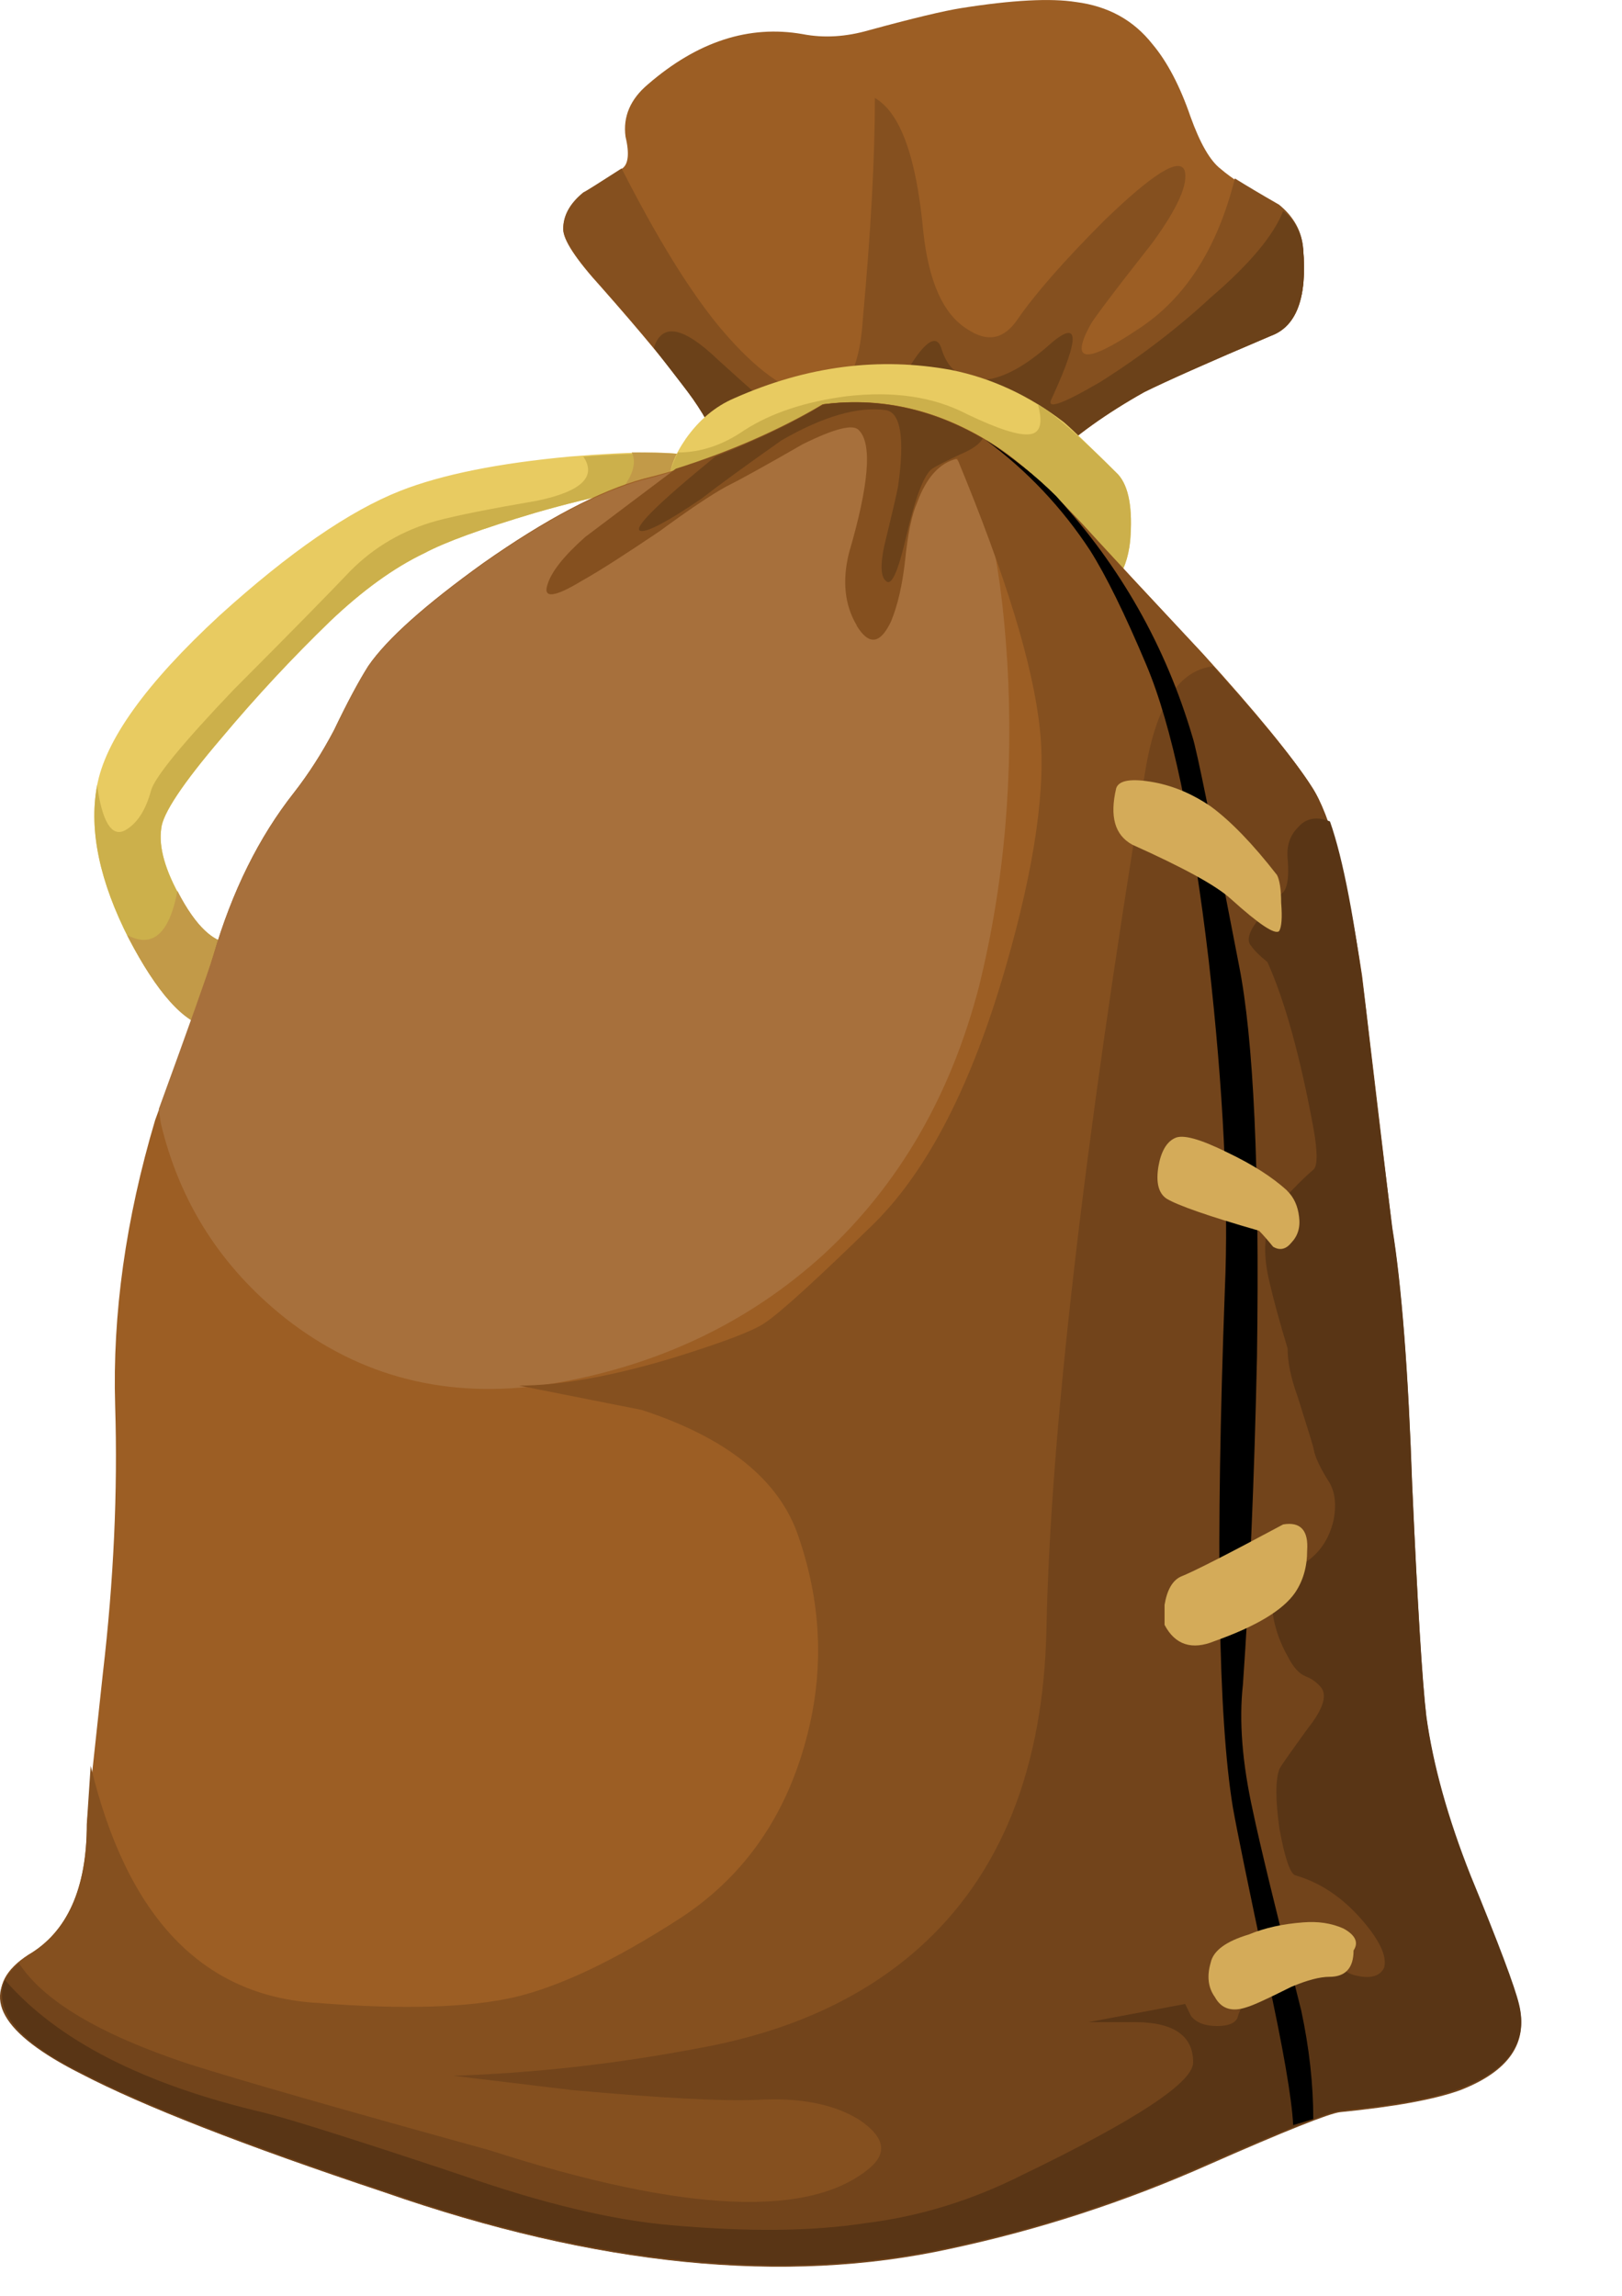 <?xml version="1.0" encoding="UTF-8" standalone="no"?>
<svg
   id="svg2"
   xml:space="preserve"
   viewBox="0 0 32.27 45.667"
   version="1.1"
   inkscape:version="1.4 (1:1.4+202410161351+e7c3feb100)"
   sodipodi:docname="bag-generic.svg"
   xmlns:inkscape="http://www.inkscape.org/namespaces/inkscape"
   xmlns:sodipodi="http://sodipodi.sourceforge.net/DTD/sodipodi-0.dtd"
   xmlns:xlink="http://www.w3.org/1999/xlink"
   xmlns="http://www.w3.org/2000/svg"
   xmlns:svg="http://www.w3.org/2000/svg"
   xmlns:rdf="http://www.w3.org/1999/02/22-rdf-syntax-ns#"
   xmlns:cc="http://creativecommons.org/ns#"
   xmlns:dc="http://purl.org/dc/elements/1.1/"><sodipodi:namedview
   pagecolor="#ffffff"
   bordercolor="#666666"
   borderopacity="1"
   objecttolerance="10"
   gridtolerance="10"
   guidetolerance="10"
   inkscape:pageopacity="0"
   inkscape:pageshadow="2"
   inkscape:window-width="1920"
   inkscape:window-height="1043"
   id="namedview191"
   showgrid="false"
   inkscape:zoom="8"
   inkscape:cx="31.0625"
   inkscape:cy="38.1875"
   inkscape:window-x="0"
   inkscape:window-y="0"
   inkscape:window-maximized="1"
   inkscape:current-layer="svg2"
   inkscape:document-rotation="0"
   inkscape:showpageshadow="0"
   inkscape:pagecheckerboard="0"
   inkscape:deskcolor="#d1d1d1" />
  <defs
   id="defs6">
    <clipPath
   id="clipPath18">
      <path
   id="path20"
   d="m0-0.466h26v10h-26v-10z"
   inkscape:connector-curvature="0" />
    </clipPath>
    <mask
   id="mask22">
      <g
   id="g24">
        <g
   id="g26"
   clip-path="url(#clipPath18)">
          <path
   id="path28"
   style="fill:#000000;fill-opacity:.172"
   d="m0-0.466h26v10h-26v-10z"
   inkscape:connector-curvature="0" />
        </g>
      </g>
    </mask>
    <clipPath
   id="clipPath34">
      <path
   id="path36"
   d="m0-0.466h26v10h-26v-10z"
   inkscape:connector-curvature="0" />
    </clipPath>
    <clipPath
   id="clipPath38">
      <path
   id="path40"
   d="m0 0h26v10h-26v-10z"
   inkscape:connector-curvature="0" />
    </clipPath>
    <clipPath
   id="clipPath62">
      <path
   id="path64"
   d="m8 26.534h13v9h-13v-9z"
   inkscape:connector-curvature="0" />
    </clipPath>
    <mask
   id="mask66">
      <g
   id="g68">
        <g
   id="g70"
   clip-path="url(#clipPath62)">
          <path
   id="path72"
   style="fill:#000000;fill-opacity:.148"
   d="m8 26.534h13v9h-13v-9z"
   inkscape:connector-curvature="0" />
        </g>
      </g>
    </mask>
    <clipPath
   id="clipPath78">
      <path
   id="path80"
   d="m8 26.534h13v9h-13v-9z"
   inkscape:connector-curvature="0" />
    </clipPath>
    <clipPath
   id="clipPath82">
      <path
   id="path84"
   d="m8 27h13v9h-13v-9z"
   inkscape:connector-curvature="0" />
    </clipPath>
    <clipPath
   id="clipPath106">
      <path
   id="path108"
   d="m10 26.534h11v7h-11v-7z"
   inkscape:connector-curvature="0" />
    </clipPath>
    <mask
   id="mask110">
      <g
   id="g112">
        <g
   id="g114"
   clip-path="url(#clipPath106)">
          <path
   id="path116"
   style="fill:#000000;fill-opacity:.199"
   d="m10 26.534h11v7h-11v-7z"
   inkscape:connector-curvature="0" />
        </g>
      </g>
    </mask>
    <clipPath
   id="clipPath122">
      <path
   id="path124"
   d="m10 26.534h11v7h-11v-7z"
   inkscape:connector-curvature="0" />
    </clipPath>
    <clipPath
   id="clipPath126">
      <path
   id="path128"
   d="m10 27h11v7h-11v-7z"
   inkscape:connector-curvature="0" />
    </clipPath>
    <clipPath
   id="clipPath164">
      <path
   id="path166"
   d="m2 13.534h15v17h-15v-17z"
   inkscape:connector-curvature="0" />
    </clipPath>
    <mask
   id="mask168">
      <g
   id="g170">
        <g
   id="g172"
   clip-path="url(#clipPath164)">
          <path
   id="path174"
   style="fill:#000000;fill-opacity:.109"
   d="m2 13.534h15v17h-15v-17z"
   inkscape:connector-curvature="0" />
        </g>
      </g>
    </mask>
    <clipPath
   id="clipPath180">
      <path
   id="path182"
   d="m2 13.534h15v17h-15v-17z"
   inkscape:connector-curvature="0" />
    </clipPath>
    <clipPath
   id="clipPath184">
      <path
   id="path186"
   d="m2 14h15v17h-15v-17z"
   inkscape:connector-curvature="0" />
    </clipPath>
    <clipPath
   id="clipPath208">
      <path
   id="path210"
   d="m15 2.534h6v27h-6v-27z"
   inkscape:connector-curvature="0" />
    </clipPath>
    <mask
   id="mask212">
      <g
   id="g214">
        <g
   id="g216"
   clip-path="url(#clipPath208)">
          <path
   id="path218"
   style="fill:#000000;fill-opacity:.531"
   d="m15 2.534h6v27h-6v-27z"
   inkscape:connector-curvature="0" />
        </g>
      </g>
    </mask>
    <clipPath
   id="clipPath224">
      <path
   id="path226"
   d="m15 2.534h6v27h-6v-27z"
   inkscape:connector-curvature="0" />
    </clipPath>
    <clipPath
   id="clipPath228">
      <path
   id="path230"
   d="m15 3h6v27h-6v-27z"
   inkscape:connector-curvature="0" />
    </clipPath>
    <clipPath
   id="clipPath252">
      <path
   id="path254"
   d="m0-0.466h25v31h-25v-31z"
   inkscape:connector-curvature="0" />
    </clipPath>
    <mask
   id="mask256">
      <g
   id="g258">
        <g
   id="g260"
   clip-path="url(#clipPath252)">
          <path
   id="path262"
   style="fill:#000000;fill-opacity:.148"
   d="m0-0.466h25v31h-25v-31z"
   inkscape:connector-curvature="0" />
        </g>
      </g>
    </mask>
    <clipPath
   id="clipPath268">
      <path
   id="path270"
   d="m0-0.466h25v31h-25v-31z"
   inkscape:connector-curvature="0" />
    </clipPath>
    <clipPath
   id="clipPath272">
      <path
   id="path274"
   d="m0 0h25v31h-25v-31z"
   inkscape:connector-curvature="0" />
    </clipPath>
    <clipPath
   id="clipPath296">
      <path
   id="path298"
   d="m10 26.534h6v4h-6v-4z"
   inkscape:connector-curvature="0" />
    </clipPath>
    <mask
   id="mask300">
      <g
   id="g302">
        <g
   id="g304"
   clip-path="url(#clipPath296)">
          <path
   id="path306"
   style="fill:#000000;fill-opacity:.34"
   d="m10 26.534h6v4h-6v-4z"
   inkscape:connector-curvature="0" />
        </g>
      </g>
    </mask>
    <clipPath
   id="clipPath312">
      <path
   id="path314"
   d="m10 26.534h6v4h-6v-4z"
   inkscape:connector-curvature="0" />
    </clipPath>
    <clipPath
   id="clipPath316">
      <path
   id="path318"
   d="m10 27h6v4h-6v-4z"
   inkscape:connector-curvature="0" />
    </clipPath>
    <clipPath
   id="clipPath340">
      <path
   id="path342"
   d="m0-0.466h25v27h-25v-27z"
   inkscape:connector-curvature="0" />
    </clipPath>
    <mask
   id="mask344">
      <g
   id="g346">
        <g
   id="g348"
   clip-path="url(#clipPath340)">
          <path
   id="path350"
   style="fill:#000000;fill-opacity:.148"
   d="m0-0.466h25v27h-25v-27z"
   inkscape:connector-curvature="0" />
        </g>
      </g>
    </mask>
    <clipPath
   id="clipPath356">
      <path
   id="path358"
   d="m0-0.466h25v27h-25v-27z"
   inkscape:connector-curvature="0" />
    </clipPath>
    <clipPath
   id="clipPath360">
      <path
   id="path362"
   d="m0 0h25v27h-25v-27z"
   inkscape:connector-curvature="0" />
    </clipPath>
    <clipPath
   id="clipPath384">
      <path
   id="path386"
   d="m0-0.466h25v24h-25v-24z"
   inkscape:connector-curvature="0" />
    </clipPath>
    <mask
   id="mask388">
      <g
   id="g390">
        <g
   id="g392"
   clip-path="url(#clipPath384)">
          <path
   id="path394"
   style="fill:#000000;fill-opacity:.219"
   d="m0-0.466h25v24h-25v-24z"
   inkscape:connector-curvature="0" />
        </g>
      </g>
    </mask>
    <clipPath
   id="clipPath400">
      <path
   id="path402"
   d="m0-0.466h25v24h-25v-24z"
   inkscape:connector-curvature="0" />
    </clipPath>
    <clipPath
   id="clipPath404">
      <path
   id="path406"
   d="m0 0h25v24h-25v-24z"
   inkscape:connector-curvature="0" />
    </clipPath>
  
    
  
      
      
      
      
      
      
      
      
      
      
      
      
      
      
      
      
      
      
      
      
      
    
        
      
        
      
        
      
        
      
        
      
        
      
        
      
        
      
        
      
          
        
          
        
          
        
          
        
          
        
          
        
          
        
          
        
          
        
            
          
            
          
            
          
            
          
            
          
            
          
            
          
            
          
            
          
              
            
              
            
              
            
              
            
              
            
              
            
              
            
              
            
              
            
                
              
                
              
                
              
                
              
                
              
                
              
                
              
                
              
                
              
                  
                
                  
                
                  
                
                  
                
                  
                
                  
                
                  
                
                  
                
                  
                
                    
                  
                    
                  
                    
                  
                    
                  
                    
                  
                    
                  
                    
                  
                    
                  
                    
                  
                      
                    
                      
                    
                      
                    
                      
                    
                      
                    
                      
                    
                      
                    
                      
                    
                      
                    <pattern
   id="SVGID_1_"
   xlink:href="#Unnamed"
   patternTransform="matrix(0.713,0,0,0.713,-2324.081,-2196.257)">
		</pattern><pattern
   id="SVGID_2_"
   xlink:href="#Unnamed_1"
   patternTransform="matrix(0.8,0,0,0.8,-1698.804,-1548.03)">
		</pattern><clipPath
   id="clipPath18-2">
      <path
   id="path20-9"
   d="m0-0.466h26v10h-26v-10z"
   inkscape:connector-curvature="0" />
    </clipPath><mask
   id="mask22-9">
      <g
   id="g24-9">
        <g
   id="g26-3"
   clip-path="url(#clipPath18-2)">
          <path
   id="path28-9"
   style="fill:#000000;fill-opacity:.172"
   d="m0-0.466h26v10h-26v-10z"
   inkscape:connector-curvature="0" />
        </g>
      </g>
    </mask><clipPath
   id="clipPath34-7">
      <path
   id="path36-8"
   d="m0-0.466h26v10h-26v-10z"
   inkscape:connector-curvature="0" />
    </clipPath><clipPath
   id="clipPath38-8">
      <path
   id="path40-3"
   d="m0 0h26v10h-26v-10z"
   inkscape:connector-curvature="0" />
    </clipPath><clipPath
   id="clipPath62-1">
      <path
   id="path64-1"
   d="m8 26.534h13v9h-13v-9z"
   inkscape:connector-curvature="0" />
    </clipPath><mask
   id="mask66-1">
      <g
   id="g68-7">
        <g
   id="g70-8"
   clip-path="url(#clipPath62-1)">
          <path
   id="path72-6"
   style="fill:#000000;fill-opacity:.148"
   d="m8 26.534h13v9h-13v-9z"
   inkscape:connector-curvature="0" />
        </g>
      </g>
    </mask><clipPath
   id="clipPath78-4">
      <path
   id="path80-7"
   d="m8 26.534h13v9h-13v-9z"
   inkscape:connector-curvature="0" />
    </clipPath><clipPath
   id="clipPath82-4">
      <path
   id="path84-6"
   d="m8 27h13v9h-13v-9z"
   inkscape:connector-curvature="0" />
    </clipPath><clipPath
   id="clipPath106-8">
      <path
   id="path108-7"
   d="m10 26.534h11v7h-11v-7z"
   inkscape:connector-curvature="0" />
    </clipPath><mask
   id="mask110-4">
      <g
   id="g112-2">
        <g
   id="g114-2"
   clip-path="url(#clipPath106-8)">
          <path
   id="path116-9"
   style="fill:#000000;fill-opacity:.199"
   d="m10 26.534h11v7h-11v-7z"
   inkscape:connector-curvature="0" />
        </g>
      </g>
    </mask><clipPath
   id="clipPath122-6">
      <path
   id="path124-1"
   d="m10 26.534h11v7h-11v-7z"
   inkscape:connector-curvature="0" />
    </clipPath><clipPath
   id="clipPath126-0">
      <path
   id="path128-5"
   d="m10 27h11v7h-11v-7z"
   inkscape:connector-curvature="0" />
    </clipPath><clipPath
   id="clipPath164-5">
      <path
   id="path166-7"
   d="m2 13.534h15v17h-15v-17z"
   inkscape:connector-curvature="0" />
    </clipPath><mask
   id="mask168-4">
      <g
   id="g170-1">
        <g
   id="g172-9"
   clip-path="url(#clipPath164-5)">
          <path
   id="path174-7"
   style="fill:#000000;fill-opacity:.109"
   d="m2 13.534h15v17h-15v-17z"
   inkscape:connector-curvature="0" />
        </g>
      </g>
    </mask><clipPath
   id="clipPath180-8">
      <path
   id="path182-1"
   d="m2 13.534h15v17h-15v-17z"
   inkscape:connector-curvature="0" />
    </clipPath><clipPath
   id="clipPath184-7">
      <path
   id="path186-7"
   d="m2 14h15v17h-15v-17z"
   inkscape:connector-curvature="0" />
    </clipPath><clipPath
   id="clipPath208-7">
      <path
   id="path210-2"
   d="m15 2.534h6v27h-6v-27z"
   inkscape:connector-curvature="0" />
    </clipPath><mask
   id="mask212-7">
      <g
   id="g214-4">
        <g
   id="g216-9"
   clip-path="url(#clipPath208-7)">
          <path
   id="path218-2"
   style="fill:#000000;fill-opacity:.531"
   d="m15 2.534h6v27h-6v-27z"
   inkscape:connector-curvature="0" />
        </g>
      </g>
    </mask><clipPath
   id="clipPath224-2">
      <path
   id="path226-2"
   d="m15 2.534h6v27h-6v-27z"
   inkscape:connector-curvature="0" />
    </clipPath><clipPath
   id="clipPath228-2">
      <path
   id="path230-4"
   d="m15 3h6v27h-6v-27z"
   inkscape:connector-curvature="0" />
    </clipPath><clipPath
   id="clipPath252-5">
      <path
   id="path254-4"
   d="m0-0.466h25v31h-25v-31z"
   inkscape:connector-curvature="0" />
    </clipPath><mask
   id="mask256-6">
      <g
   id="g258-5">
        <g
   id="g260-3"
   clip-path="url(#clipPath252-5)">
          <path
   id="path262-5"
   style="fill:#000000;fill-opacity:.148"
   d="m0-0.466h25v31h-25v-31z"
   inkscape:connector-curvature="0" />
        </g>
      </g>
    </mask><clipPath
   id="clipPath268-4">
      <path
   id="path270-9"
   d="m0-0.466h25v31h-25v-31z"
   inkscape:connector-curvature="0" />
    </clipPath><clipPath
   id="clipPath272-8">
      <path
   id="path274-3"
   d="m0 0h25v31h-25v-31z"
   inkscape:connector-curvature="0" />
    </clipPath><clipPath
   id="clipPath296-1">
      <path
   id="path298-0"
   d="m10 26.534h6v4h-6v-4z"
   inkscape:connector-curvature="0" />
    </clipPath><mask
   id="mask300-6">
      <g
   id="g302-7">
        <g
   id="g304-1"
   clip-path="url(#clipPath296-1)">
          <path
   id="path306-0"
   style="fill:#000000;fill-opacity:.34"
   d="m10 26.534h6v4h-6v-4z"
   inkscape:connector-curvature="0" />
        </g>
      </g>
    </mask><clipPath
   id="clipPath312-6">
      <path
   id="path314-8"
   d="m10 26.534h6v4h-6v-4z"
   inkscape:connector-curvature="0" />
    </clipPath><clipPath
   id="clipPath316-9">
      <path
   id="path318-0"
   d="m10 27h6v4h-6v-4z"
   inkscape:connector-curvature="0" />
    </clipPath><clipPath
   id="clipPath340-7">
      <path
   id="path342-7"
   d="m0-0.466h25v27h-25v-27z"
   inkscape:connector-curvature="0" />
    </clipPath><mask
   id="mask344-6">
      <g
   id="g346-2">
        <g
   id="g348-8"
   clip-path="url(#clipPath340-7)">
          <path
   id="path350-9"
   style="fill:#000000;fill-opacity:.148"
   d="m0-0.466h25v27h-25v-27z"
   inkscape:connector-curvature="0" />
        </g>
      </g>
    </mask><clipPath
   id="clipPath356-8">
      <path
   id="path358-9"
   d="m0-0.466h25v27h-25v-27z"
   inkscape:connector-curvature="0" />
    </clipPath><clipPath
   id="clipPath360-3">
      <path
   id="path362-6"
   d="m0 0h25v27h-25v-27z"
   inkscape:connector-curvature="0" />
    </clipPath><clipPath
   id="clipPath384-7">
      <path
   id="path386-1"
   d="m0-0.466h25v24h-25v-24z"
   inkscape:connector-curvature="0" />
    </clipPath><mask
   id="mask388-8">
      <g
   id="g390-0">
        <g
   id="g392-9"
   clip-path="url(#clipPath384-7)">
          <path
   id="path394-0"
   style="fill:#000000;fill-opacity:.219"
   d="m0-0.466h25v24h-25v-24z"
   inkscape:connector-curvature="0" />
        </g>
      </g>
    </mask><clipPath
   id="clipPath400-0">
      <path
   id="path402-1"
   d="m0-0.466h25v24h-25v-24z"
   inkscape:connector-curvature="0" />
    </clipPath><clipPath
   id="clipPath404-0">
      <path
   id="path406-0"
   d="m0 0h25v24h-25v-24z"
   inkscape:connector-curvature="0" />
    </clipPath>
    
  
      
      
      
      
      
      
      
      
      
      
      
      
      
      
      
      
      
      
      
      
      
    
	
	
	
	

		
			
		<pattern
   id="SVGID_1_-0"
   xlink:href="#Unnamed"
   patternTransform="matrix(0.713,0,0,0.713,-2364.165,-2211.71)">
		</pattern>
		
		
			
		
			
		
			
	
		
		
		
		
		
	
		<pattern
   id="SVGID_2_-6"
   xlink:href="#Unnamed_1"
   patternTransform="matrix(0.713,0,0,0.713,-2364.165,-2211.71)">
		</pattern>
		
		
			
		
			
		
			
		
			
		
			
		
			
		
			
	
		
		
		
		
	
			
			
		</defs>
  <path
   id="path146"
   style="fill:#9c5e24;fill-rule:evenodd;stroke-width:1.25;fill-opacity:1"
   d="m 22.769,7.798 c -1.519,0.854 -2.495,1.786 -2.92,2.803 -0.425,1.015 -1.455,1.401 -3.081,1.157 -0.825,-0.102 -1.611,-0.318 -2.359,-0.64 C 14.516,10.878 14.57,10.547 14.57,10.122 14.541,9.321 14.248,8.544 13.686,7.798 13.34,7.319 12.769,6.626 11.967,5.718 11.46,5.161 11.206,4.776 11.206,4.561 c 0,-0.269 0.136,-0.509 0.4,-0.723 0.054,-0.025 0.307,-0.186 0.762,-0.479 0.131,-0.079 0.16,-0.294 0.077,-0.64 -0.054,-0.4 0.098,-0.748 0.444,-1.04 0.988,-0.855 2.013,-1.186 3.076,-1.001 0.43,0.084 0.87,0.054 1.324,-0.077 0.879,-0.24 1.494,-0.386 1.836,-0.44 1.015,-0.161 1.778,-0.2 2.28,-0.121 0.645,0.083 1.147,0.361 1.524,0.839 0.292,0.347 0.546,0.83 0.756,1.441 0.191,0.532 0.391,0.879 0.601,1.04 0.215,0.185 0.546,0.4 1,0.64 0.376,0.239 0.586,0.561 0.64,0.961 0.084,0.958 -0.131,1.534 -0.64,1.719 -1.254,0.532 -2.094,0.909 -2.519,1.119 z"
   inkscape:connector-curvature="0" /><path
   id="path100"
   style="fill:#85501f;fill-rule:evenodd;stroke-width:1.25;fill-opacity:1"
   d="m 25.927,4.951 c 0.084,0.958 -0.131,1.534 -0.64,1.719 -1.254,0.532 -2.094,0.907 -2.519,1.117 -1.519,0.855 -2.495,1.788 -2.92,2.804 -0.425,1.01 -1.455,1.401 -3.081,1.156 -0.825,-0.102 -1.611,-0.316 -2.359,-0.639 0.107,-0.24 0.161,-0.571 0.161,-0.996 -0.029,-0.801 -0.323,-1.577 -0.884,-2.325 -0.346,-0.477 -0.917,-1.171 -1.719,-2.08 -0.507,-0.556 -0.761,-0.943 -0.761,-1.156 0,-0.269 0.136,-0.509 0.4,-0.724 0.054,-0.024 0.307,-0.185 0.762,-0.477 0.693,1.363 1.333,2.402 1.919,3.12 0.639,0.771 1.215,1.225 1.724,1.363 0.693,0.21 1.079,-0.284 1.156,-1.485 0.161,-1.758 0.24,-3.223 0.24,-4.399 0.507,0.292 0.825,1.176 0.961,2.641 0.107,1.015 0.401,1.665 0.879,1.958 0.401,0.269 0.733,0.2 1.001,-0.2 0.347,-0.502 0.919,-1.157 1.719,-1.958 0.963,-0.932 1.495,-1.265 1.601,-1.001 0.079,0.269 -0.136,0.748 -0.639,1.44 -0.776,0.986 -1.186,1.534 -1.24,1.641 -0.401,0.746 -0.084,0.771 0.956,0.077 0.938,-0.61 1.577,-1.611 1.924,-2.998 0.21,0.131 0.504,0.307 0.879,0.522 0.294,0.239 0.455,0.532 0.479,0.879 z"
   inkscape:connector-curvature="0" /><path
   id="path144"
   style="fill:#6b4119;fill-rule:evenodd;stroke-width:1.25;fill-opacity:1"
   d="m 25.927,4.961 c 0.079,0.956 -0.131,1.532 -0.64,1.719 -1.254,0.532 -2.094,0.907 -2.519,1.117 -1.524,0.855 -2.495,1.788 -2.92,2.803 -0.43,1.011 -1.455,1.403 -3.081,1.157 -0.825,-0.102 -1.616,-0.318 -2.359,-0.639 0.102,-0.24 0.156,-0.571 0.156,-0.996 -0.024,-0.801 -0.318,-1.577 -0.879,-2.325 L 13.008,6.919 c 0.161,-0.507 0.586,-0.425 1.28,0.24 1.201,1.094 2.158,1.894 2.88,2.401 0.24,-0.83 0.517,-1.532 0.84,-2.119 0.371,-0.64 0.615,-0.815 0.718,-0.522 0.107,0.376 0.338,0.586 0.684,0.64 0.401,0.029 0.865,-0.186 1.397,-0.64 0.669,-0.61 0.708,-0.279 0.121,1.001 -0.131,0.239 0.186,0.131 0.963,-0.323 0.795,-0.502 1.532,-1.064 2.197,-1.68 0.776,-0.664 1.254,-1.24 1.44,-1.719 0.239,0.186 0.376,0.44 0.4,0.762 z"
   inkscape:connector-curvature="0" /><path
   id="path148"
   style="fill:#e8cb61;fill-rule:evenodd;stroke-width:1.25"
   d="m 13.809,9.082 c 0.215,0.049 0.318,0.131 0.318,0.239 0.029,0.079 0.014,0.147 -0.039,0.2 -1.094,0.104 -2.241,0.333 -3.438,0.679 -1.07,0.318 -1.802,0.586 -2.203,0.801 -0.61,0.292 -1.24,0.748 -1.88,1.357 C 5.82,13.081 5.103,13.852 4.409,14.677 3.632,15.586 3.237,16.187 3.208,16.48 c -0.054,0.371 0.079,0.84 0.401,1.401 0.346,0.61 0.693,0.904 1.04,0.879 0.507,-0.024 3.027,-1.309 7.559,-3.837 -0.24,0.502 -0.504,0.948 -0.801,1.317 C 11.168,16.587 10.02,17.387 7.969,18.637 5.864,19.922 4.595,20.517 4.17,20.439 3.663,20.332 3.13,19.746 2.569,18.682 1.982,17.535 1.768,16.518 1.929,15.639 2.09,14.731 2.9,13.598 4.37,12.241 c 1.386,-1.255 2.583,-2.08 3.599,-2.48 0.825,-0.323 1.944,-0.547 3.359,-0.679 1.28,-0.107 2.105,-0.107 2.481,0 z"
   inkscape:connector-curvature="0" /><path
   id="path150"
   style="fill:#ccb04b;fill-rule:evenodd;stroke-width:1.25"
   d="m 11.606,9.082 c 1.147,-0.083 1.88,-0.083 2.203,0 0.21,0.049 0.318,0.131 0.318,0.239 0.029,0.079 0.014,0.147 -0.039,0.2 -1.094,0.104 -2.241,0.333 -3.438,0.679 -1.07,0.318 -1.802,0.586 -2.203,0.801 -0.615,0.292 -1.24,0.748 -1.88,1.357 C 5.82,13.081 5.098,13.852 4.409,14.677 3.632,15.586 3.232,16.187 3.208,16.48 c -0.054,0.371 0.079,0.84 0.401,1.401 0.346,0.61 0.693,0.904 1.04,0.879 0.507,-0.024 3.027,-1.309 7.559,-3.837 -0.24,0.502 -0.509,0.948 -0.801,1.317 C 11.168,16.587 10.02,17.387 7.969,18.637 5.86,19.922 4.595,20.517 4.165,20.439 3.663,20.332 3.125,19.746 2.569,18.682 1.982,17.535 1.768,16.518 1.929,15.639 v -0.039 c 0.102,0.746 0.292,1.055 0.556,0.917 0.24,-0.131 0.415,-0.4 0.522,-0.8 0.079,-0.264 0.625,-0.934 1.641,-1.998 1.171,-1.173 1.942,-1.962 2.319,-2.359 0.479,-0.484 1.05,-0.815 1.719,-1.001 0.401,-0.107 1.065,-0.239 2.002,-0.4 C 11.568,9.776 11.875,9.482 11.606,9.082 Z"
   inkscape:connector-curvature="0" /><path
   id="path152"
   style="fill:#c29a48;fill-rule:evenodd;stroke-width:1.25"
   d="M 11.406,16.239 C 11.168,16.587 10.02,17.387 7.969,18.637 5.864,19.922 4.595,20.517 4.17,20.439 3.663,20.361 3.115,19.746 2.529,18.598 3.033,18.867 3.369,18.575 3.53,17.72 c 0.371,0.723 0.748,1.065 1.119,1.04 0.507,-0.024 3.027,-1.309 7.559,-3.837 -0.24,0.502 -0.509,0.948 -0.801,1.317 z"
   inkscape:connector-curvature="0" /><path
   id="path154"
   style="fill:#c29a48;fill-rule:evenodd;stroke-width:1.25"
   d="m 13.809,9.082 c 0.215,0.049 0.318,0.131 0.318,0.239 0.029,0.079 0.014,0.147 -0.039,0.2 L 12.29,9.838 c 0.292,-0.346 0.386,-0.625 0.279,-0.839 0.693,0 1.104,0.029 1.24,0.083 z"
   inkscape:connector-curvature="0" /><path
   id="path156"
   style="fill:#e8cb61;fill-rule:evenodd;stroke-width:1.25"
   d="M 17.006,10.962 C 14.58,10.322 13.355,9.868 13.33,9.6 13.301,9.361 13.409,9.067 13.648,8.721 13.916,8.345 14.234,8.081 14.61,7.92 c 1.44,-0.639 2.88,-0.825 4.316,-0.561 0.8,0.161 1.548,0.507 2.241,1.04 0.16,0.136 0.522,0.484 1.079,1.04 0.215,0.239 0.292,0.684 0.239,1.324 -0.077,0.693 -0.385,1.05 -0.917,1.079 -0.64,0.054 -2.159,-0.239 -4.561,-0.879 z"
   inkscape:connector-curvature="0" /><path
   id="path158"
   style="fill:#ccb04b;fill-rule:evenodd;stroke-width:1.25"
   d="m 20.65,8.042 c 0.346,0.21 0.879,0.679 1.596,1.396 0.215,0.239 0.292,0.684 0.239,1.324 -0.077,0.693 -0.385,1.05 -0.917,1.079 C 20.927,11.895 19.409,11.602 17.006,10.962 14.58,10.322 13.355,9.868 13.325,9.6 c -0.024,-0.131 0.03,-0.333 0.161,-0.6 0.454,0 0.894,-0.147 1.319,-0.44 0.536,-0.346 1.215,-0.571 2.041,-0.679 0.938,-0.107 1.732,0.01 2.401,0.361 0.611,0.292 1.026,0.425 1.241,0.395 0.21,-0.024 0.264,-0.224 0.161,-0.595 z"
   inkscape:connector-curvature="0" /><path
   id="path424"
   style="fill:#9c5e24;fill-rule:evenodd;stroke-width:1.25;fill-opacity:1"
   d="m 27.09,19.399 c 0.131,1.094 0.333,2.774 0.595,5.039 0.191,1.147 0.323,2.856 0.401,5.122 0.107,2.373 0.2,3.906 0.282,4.599 0.133,0.963 0.425,2.013 0.879,3.16 0.562,1.363 0.88,2.211 0.963,2.559 0.185,0.746 -0.2,1.309 -1.163,1.679 -0.507,0.191 -1.309,0.338 -2.402,0.445 -0.21,0.024 -1.079,0.371 -2.598,1.04 -1.679,0.748 -3.397,1.304 -5.161,1.68 C 15.605,45.44 11.86,45.068 7.646,43.598 4.849,42.666 2.833,41.88 1.606,41.239 0.703,40.786 0.181,40.332 0.049,39.878 -0.059,39.507 0.113,39.175 0.566,38.882 c 0.776,-0.455 1.163,-1.324 1.163,-2.603 0,-0.054 0.107,-1.055 0.318,-2.999 0.215,-1.84 0.297,-3.612 0.244,-5.322 C 2.236,26.147 2.5,24.253 3.086,22.281 3.755,20.468 4.14,19.375 4.247,19 4.619,17.72 5.156,16.641 5.85,15.762 6.143,15.386 6.406,14.976 6.645,14.521 6.914,13.96 7.144,13.534 7.329,13.242 7.7,12.704 8.463,12.026 9.61,11.201 c 1.25,-0.879 2.319,-1.44 3.197,-1.68 1.309,-0.321 2.495,-0.815 3.56,-1.479 1.225,-0.161 2.402,0.131 3.52,0.879 0.507,0.346 1.163,0.958 1.959,1.841 0.268,0.292 0.961,1.04 2.08,2.236 1.069,1.176 1.786,2.055 2.163,2.641 0.371,0.561 0.704,1.811 1.001,3.76 z"
   inkscape:connector-curvature="0" /><path
   id="path202"
   style="fill:#a7703c;fill-rule:evenodd;stroke-width:1.25;fill-opacity:1"
   d="m 20.039,13.14 c 0.133,2.265 -0.054,4.429 -0.561,6.479 -0.561,2.164 -1.587,3.936 -3.081,5.322 -1.519,1.386 -3.359,2.251 -5.518,2.598 -1.972,0.294 -3.706,-0.146 -5.2,-1.317 -1.279,-1.016 -2.105,-2.305 -2.48,-3.882 l -0.04,-0.279 c 0.611,-1.679 0.973,-2.695 1.08,-3.041 0.371,-1.28 0.907,-2.359 1.601,-3.237 0.292,-0.376 0.556,-0.786 0.8,-1.24 0.264,-0.561 0.494,-0.986 0.679,-1.28 0.371,-0.536 1.134,-1.215 2.281,-2.04 1.25,-0.88 2.319,-1.441 3.197,-1.68 0.879,-0.215 1.91,-0.615 3.081,-1.201 1.494,-0.079 2.549,0.185 3.159,0.8 0.532,0.509 0.865,1.841 1.001,4 z"
   inkscape:connector-curvature="0" /><path
   id="path246"
   style="fill:#000000;fill-rule:evenodd;stroke-width:1.25"
   d="m 24.649,19.19 c 0.292,1.464 0.415,4.066 0.361,7.803 -0.054,2.451 -0.146,4.624 -0.284,6.519 -0.077,0.718 -0.01,1.558 0.2,2.519 0.138,0.64 0.455,1.959 0.963,3.96 0.161,0.748 0.239,1.465 0.239,2.159 l -0.4,0.121 c -0.025,-0.531 -0.2,-1.532 -0.517,-3.002 -0.376,-1.758 -0.6,-2.866 -0.684,-3.315 -0.292,-1.788 -0.346,-5.215 -0.156,-10.284 0.079,-1.788 -0.029,-3.975 -0.323,-6.558 -0.318,-2.72 -0.733,-4.683 -1.24,-5.879 -0.425,-1.016 -0.801,-1.778 -1.117,-2.28 -0.562,-0.855 -1.255,-1.587 -2.08,-2.203 0.531,0.346 1,0.718 1.401,1.119 1.279,1.386 2.183,2.987 2.719,4.799 0.079,0.245 0.386,1.749 0.919,4.522 z"
   inkscape:connector-curvature="0" /><path
   id="path290"
   style="fill:#85501f;fill-rule:evenodd;stroke-width:1.25;fill-opacity:1"
   d="m 17.046,12.441 c -0.24,-0.4 -0.294,-0.884 -0.156,-1.44 0.4,-1.363 0.464,-2.174 0.2,-2.441 -0.107,-0.133 -0.484,-0.04 -1.124,0.278 -0.746,0.43 -1.254,0.709 -1.518,0.84 -0.294,0.161 -0.733,0.454 -1.319,0.884 -0.669,0.45 -1.186,0.786 -1.562,0.996 -0.532,0.323 -0.761,0.346 -0.679,0.083 0.077,-0.268 0.333,-0.585 0.756,-0.961 l 1.802,-1.357 c 1.094,-0.346 2.065,-0.776 2.92,-1.279 1.225,-0.161 2.402,0.131 3.52,0.879 0.507,0.346 1.163,0.956 1.959,1.84 0.268,0.294 0.961,1.04 2.08,2.236 1.069,1.177 1.786,2.056 2.163,2.643 0.371,0.561 0.704,1.811 1.001,3.76 0.131,1.094 0.333,2.772 0.595,5.039 0.191,1.147 0.323,2.856 0.401,5.121 0.107,2.374 0.2,3.906 0.282,4.6 0.133,0.963 0.425,2.013 0.879,3.159 0.562,1.363 0.88,2.212 0.963,2.559 0.185,0.748 -0.2,1.309 -1.163,1.68 -0.507,0.19 -1.309,0.338 -2.402,0.445 -0.21,0.024 -1.079,0.37 -2.598,1.04 -1.679,0.746 -3.397,1.304 -5.161,1.679 -3.281,0.719 -7.026,0.347 -11.24,-1.123 -2.797,-0.932 -4.814,-1.719 -6.04,-2.359 -0.904,-0.454 -1.425,-0.907 -1.558,-1.363 -0.107,-0.371 0.064,-0.703 0.517,-0.996 0.776,-0.454 1.163,-1.323 1.163,-2.603 l 0.077,-1.156 c 0.723,3.013 2.228,4.585 4.521,4.716 1.705,0.136 3.014,0.092 3.921,-0.117 0.904,-0.215 1.998,-0.736 3.276,-1.562 1.231,-0.8 2.056,-1.948 2.481,-3.438 0.4,-1.386 0.361,-2.772 -0.117,-4.16 -0.376,-1.123 -1.416,-1.962 -3.12,-2.519 l -2.441,-0.484 c 0.825,0 1.855,-0.186 3.081,-0.556 0.961,-0.299 1.558,-0.522 1.801,-0.684 0.318,-0.21 1.05,-0.879 2.197,-1.998 1.069,-1.069 1.934,-2.764 2.603,-5.082 0.586,-2.026 0.81,-3.614 0.679,-4.756 -0.133,-1.255 -0.679,-3.042 -1.641,-5.361 -0.346,0.077 -0.615,0.371 -0.8,0.879 -0.107,0.239 -0.186,0.625 -0.24,1.163 -0.054,0.477 -0.146,0.879 -0.278,1.196 -0.215,0.454 -0.44,0.482 -0.684,0.083 z"
   inkscape:connector-curvature="0" /><path
   id="path334"
   style="fill:#6b4119;fill-rule:evenodd;stroke-width:1.25;fill-opacity:1"
   d="m 19.551,8.721 c -0.054,0.106 -0.201,0.214 -0.445,0.316 -0.292,0.138 -0.479,0.23 -0.556,0.284 -0.161,0.107 -0.338,0.556 -0.522,1.357 -0.161,0.694 -0.292,0.986 -0.4,0.879 -0.102,-0.077 -0.117,-0.302 -0.04,-0.679 0.161,-0.664 0.254,-1.064 0.279,-1.201 0.136,-0.956 0.054,-1.465 -0.239,-1.519 -0.557,-0.077 -1.25,0.122 -2.08,0.601 -0.719,0.507 -1.25,0.894 -1.597,1.163 -0.669,0.454 -1.069,0.664 -1.201,0.639 -0.185,-0.029 0.307,-0.522 1.48,-1.479 0.825,-0.323 1.548,-0.67 2.158,-1.04 1.094,-0.138 2.149,0.092 3.165,0.679 z"
   inkscape:connector-curvature="0" /><path
   id="path378"
   style="fill:#72441b;fill-rule:evenodd;stroke-width:1.25;fill-opacity:1"
   d="m 28.096,29.57 c 0.106,2.374 0.2,3.906 0.282,4.6 0.133,0.961 0.425,2.011 0.879,3.159 0.561,1.363 0.879,2.217 0.963,2.559 0.185,0.748 -0.2,1.309 -1.163,1.685 -0.507,0.185 -1.304,0.331 -2.397,0.439 -0.215,0.025 -1.084,0.371 -2.603,1.04 -1.68,0.748 -3.399,1.304 -5.161,1.68 -3.276,0.718 -7.026,0.346 -11.24,-1.123 -2.797,-0.932 -4.81,-1.719 -6.04,-2.359 -1.596,-0.801 -2.011,-1.534 -1.24,-2.203 0.484,0.748 1.601,1.416 3.364,2.002 1.094,0.346 3.091,0.917 5.996,1.719 3.896,1.255 6.426,1.363 7.603,0.323 0.318,-0.294 0.239,-0.601 -0.239,-0.924 -0.509,-0.318 -1.188,-0.449 -2.041,-0.4 -0.723,0.03 -1.949,-0.039 -3.681,-0.195 l -2.359,-0.284 c 1.626,-0.054 3.266,-0.239 4.921,-0.556 1.759,-0.323 3.199,-0.976 4.316,-1.962 1.656,-1.465 2.51,-3.599 2.564,-6.401 0.079,-3.839 0.733,-9.508 1.959,-16.997 0.215,-1.334 0.664,-2.041 1.357,-2.119 0.986,1.094 1.64,1.889 1.962,2.397 0.371,0.561 0.708,1.816 1.001,3.759 0.131,1.094 0.331,2.774 0.6,5.04 0.186,1.147 0.318,2.856 0.396,5.121 z"
   inkscape:connector-curvature="0" /><path
   id="path422"
   style="fill:#593515;fill-rule:evenodd;stroke-width:1.25;fill-opacity:1"
   d="m 25.22,19.14 c -0.161,-0.131 -0.269,-0.239 -0.323,-0.321 -0.107,-0.102 -0.054,-0.294 0.161,-0.557 0.161,-0.214 0.318,-0.385 0.479,-0.522 0.083,-0.107 0.107,-0.316 0.083,-0.639 -0.029,-0.264 0.039,-0.479 0.2,-0.64 0.156,-0.185 0.371,-0.23 0.64,-0.122 0.264,0.748 0.502,2.002 0.718,3.76 0.107,0.963 0.279,2.402 0.522,4.321 0.186,1.147 0.318,2.856 0.396,5.122 0.106,2.373 0.2,3.906 0.282,4.599 0.133,0.958 0.425,2.013 0.879,3.16 0.561,1.363 0.879,2.211 0.963,2.559 0.185,0.746 -0.2,1.309 -1.163,1.679 -0.507,0.191 -1.304,0.338 -2.397,0.445 -0.215,0.024 -1.084,0.371 -2.603,1.035 -1.68,0.752 -3.399,1.309 -5.161,1.685 -3.276,0.718 -7.026,0.346 -11.24,-1.124 -2.797,-0.932 -4.81,-1.719 -6.04,-2.357 -1.25,-0.616 -1.758,-1.226 -1.519,-1.841 1.04,1.201 2.759,2.08 5.161,2.641 0.532,0.133 1.841,0.547 3.921,1.24 1.596,0.557 2.982,0.894 4.16,0.996 1.542,0.138 2.836,0.122 3.876,-0.039 1.07,-0.131 2.11,-0.449 3.121,-0.958 2.265,-1.094 3.402,-1.84 3.402,-2.241 0,-0.531 -0.39,-0.8 -1.163,-0.8 H 21.66 l 1.919,-0.361 0.117,0.239 c 0.107,0.138 0.284,0.2 0.522,0.2 0.215,0 0.346,-0.054 0.4,-0.156 0.054,-0.215 0.171,-0.385 0.361,-0.522 0.504,-0.425 0.973,-0.639 1.397,-0.639 0.107,0 0.2,0.039 0.282,0.121 0.079,0.102 0.2,0.171 0.356,0.2 0.269,0.054 0.44,0 0.522,-0.161 0.054,-0.185 -0.039,-0.439 -0.282,-0.761 -0.425,-0.556 -0.919,-0.917 -1.48,-1.079 -0.102,-0.025 -0.21,-0.333 -0.318,-0.919 -0.083,-0.585 -0.083,-0.986 0,-1.2 0.025,-0.054 0.215,-0.323 0.561,-0.801 0.294,-0.371 0.386,-0.64 0.279,-0.801 -0.083,-0.107 -0.185,-0.185 -0.323,-0.239 -0.131,-0.054 -0.249,-0.186 -0.356,-0.4 -0.136,-0.24 -0.23,-0.494 -0.282,-0.762 l -0.04,-0.318 0.401,-0.639 c 0.454,-0.186 0.733,-0.522 0.839,-1.001 0.054,-0.294 0.025,-0.532 -0.077,-0.718 -0.19,-0.299 -0.297,-0.522 -0.323,-0.684 0,-0.025 -0.107,-0.371 -0.318,-1.04 -0.136,-0.371 -0.2,-0.694 -0.2,-0.958 -0.161,-0.537 -0.282,-0.976 -0.361,-1.324 -0.161,-0.664 -0.092,-1.186 0.2,-1.558 0.264,-0.292 0.494,-0.522 0.679,-0.679 0.079,-0.083 0.079,-0.346 0,-0.8 -0.264,-1.441 -0.571,-2.549 -0.917,-3.321 z"
   inkscape:connector-curvature="0" /><use
   xlink:href="#flash0.ai_x5F_4_x2F_Layer_20_x2F__x3C_Path_x3E__x5F_5"
   width="8.15"
   height="41.9"
   y="-41.9"
   transform="matrix(0.8,0,0,-0.8,48.151,-5.481)"
   style="display:inline;overflow:visible;opacity:0.531;enable-background:new"
   id="use94-2"
   x="0" /><path
   id="path426"
   style="fill:#d4ab59;fill-rule:evenodd;stroke-width:1.25"
   d="m 25.405,17.402 c 0.054,0.102 0.084,0.294 0.084,0.556 0.024,0.294 0.009,0.479 -0.04,0.562 -0.083,0.077 -0.4,-0.133 -0.961,-0.64 C 24.194,17.612 23.54,17.256 22.529,16.802 22.177,16.611 22.075,16.239 22.207,15.678 c 0.054,-0.161 0.307,-0.2 0.761,-0.116 0.4,0.077 0.771,0.239 1.119,0.477 0.4,0.294 0.839,0.748 1.317,1.363 z"
   inkscape:connector-curvature="0" /><path
   id="path428"
   style="fill:#d4ab59;fill-rule:evenodd;stroke-width:1.25"
   d="m 25.605,23.682 c 0.138,0.131 0.215,0.307 0.24,0.517 0.029,0.215 -0.025,0.385 -0.156,0.522 -0.107,0.131 -0.23,0.156 -0.361,0.077 -0.107,-0.131 -0.2,-0.239 -0.279,-0.318 -1.015,-0.292 -1.626,-0.507 -1.841,-0.639 -0.16,-0.107 -0.214,-0.323 -0.16,-0.645 0.052,-0.292 0.16,-0.479 0.321,-0.556 0.156,-0.084 0.504,0.014 1.04,0.278 0.504,0.24 0.904,0.494 1.196,0.762 z"
   inkscape:connector-curvature="0" /><path
   id="path430"
   style="fill:#d4ab59;fill-rule:evenodd;stroke-width:1.25"
   d="m 25.527,30.322 c 0.346,-0.059 0.507,0.117 0.479,0.517 0,0.323 -0.079,0.601 -0.24,0.84 -0.239,0.346 -0.771,0.669 -1.601,0.963 -0.449,0.185 -0.786,0.077 -0.996,-0.323 v -0.396 c 0.049,-0.297 0.156,-0.482 0.318,-0.561 0.269,-0.107 0.948,-0.454 2.041,-1.04 z"
   inkscape:connector-curvature="0" /><path
   id="path432"
   style="fill:#d4ab59;fill-rule:evenodd;stroke-width:1.25"
   d="m 26.929,38.798 c 0,0.347 -0.161,0.522 -0.479,0.522 -0.19,0 -0.439,0.064 -0.761,0.2 C 25.21,39.761 24.918,39.892 24.81,39.922 c -0.294,0.102 -0.509,0.039 -0.64,-0.2 -0.136,-0.191 -0.161,-0.415 -0.083,-0.684 0.052,-0.24 0.307,-0.425 0.761,-0.561 0.318,-0.133 0.679,-0.21 1.079,-0.24 0.294,-0.024 0.561,0.015 0.801,0.122 0.239,0.131 0.307,0.278 0.2,0.439 z"
   inkscape:connector-curvature="0" />
<symbol
   id="flash0.ai_x5F_4_x2F_Layer_20_x2F__x3C_Path_x3E_"
   viewBox="0 -14.786 18.42 14.786"
   transform="translate(-35.679,-17.787)">
	<g
   id="Layer_1_5_">
		<path
   style="clip-rule:evenodd;fill:#2e81ab;fill-rule:evenodd"
   d="m 14.45,-9.75 c -1.9,-1.067 -3.117,-2.233 -3.65,-3.5 -0.533,-1.267 -1.817,-1.75 -3.85,-1.45 -1.033,0.133 -2.017,0.4 -2.95,0.8 0.133,0.3 0.2,0.717 0.2,1.25 -0.034,1 -0.4,1.967 -1.1,2.9 -0.434,0.6 -1.15,1.467 -2.15,2.6 C 0.317,-6.45 0,-5.967 0,-5.7 c 0,0.333 0.167,0.633 0.5,0.9 0.067,0.033 0.383,0.233 0.95,0.6 0.167,0.1 0.2,0.367 0.1,0.8 -0.067,0.5 0.117,0.933 0.55,1.3 1.233,1.067 2.517,1.483 3.85,1.25 0.533,-0.1 1.083,-0.066 1.65,0.1 1.1,0.3 1.867,0.483 2.3,0.55 1.267,0.2 2.217,0.25 2.85,0.15 0.8,-0.1 1.433,-0.45 1.9,-1.05 0.367,-0.433 0.684,-1.033 0.95,-1.8 0.233,-0.667 0.483,-1.1 0.75,-1.3 0.267,-0.233 0.683,-0.5 1.25,-0.8 0.467,-0.3 0.733,-0.7 0.8,-1.2 0.1,-1.2 -0.167,-1.917 -0.8,-2.15 -1.567,-0.667 -2.617,-1.133 -3.15,-1.4 z"
   id="path2" />
	</g>
</symbol><symbol
   id="flash0.ai_x5F_4_x2F_Layer_20_x2F__x3C_Path_x3E__x5F_0"
   viewBox="0.012 -46.344 37.795 46.347"
   transform="translate(-35.679,-17.787)">
	<g
   id="Layer_1_12_">
		<path
   style="clip-rule:evenodd;fill:#2e81ab;fill-rule:evenodd"
   d="m 33.85,-14.25 c 0.167,-1.367 0.417,-3.467 0.75,-6.3 0.233,-1.434 0.4,-3.567 0.5,-6.4 0.133,-2.966 0.25,-4.883 0.35,-5.75 0.167,-1.2 0.533,-2.517 1.1,-3.95 0.7,-1.7 1.1,-2.767 1.2,-3.2 0.233,-0.933 -0.25,-1.633 -1.45,-2.1 -0.633,-0.233 -1.633,-0.417 -3,-0.55 -0.267,-0.033 -1.35,-0.467 -3.25,-1.3 -2.1,-0.934 -4.25,-1.633 -6.45,-2.1 -4.1,-0.9 -8.783,-0.434 -14.05,1.4 -3.5,1.167 -6.017,2.15 -7.55,2.95 -1.133,0.566 -1.783,1.133 -1.95,1.7 -0.133,0.467 0.083,0.883 0.65,1.25 0.966,0.567 1.45,1.65 1.45,3.25 0,0.067 0.133,1.317 0.4,3.75 0.267,2.3 0.367,4.517 0.3,6.65 -0.067,2.267 0.267,4.633 1,7.1 0.833,2.267 1.316,3.633 1.45,4.1 0.467,1.6 1.133,2.95 2,4.05 0.367,0.467 0.7,0.983 1,1.55 0.333,0.7 0.617,1.233 0.85,1.6 0.467,0.667 1.417,1.517 2.85,2.55 1.567,1.1 2.9,1.8 4,2.1 1.633,0.4 3.117,1.017 4.45,1.85 1.533,0.2 3,-0.167 4.4,-1.1 0.633,-0.434 1.45,-1.2 2.45,-2.3 0.333,-0.367 1.2,-1.3 2.6,-2.8 1.333,-1.467 2.233,-2.567 2.7,-3.3 0.467,-0.7 0.883,-2.267 1.25,-4.7 z"
   id="path6" />
	</g>
</symbol><symbol
   id="flash0.ai_x5F_4_x2F_Layer_20_x2F__x3C_Path_x3E__x5F_1"
   viewBox="0 -9.536 16.17 9.536"
   transform="translate(-35.679,-17.787)">
	<g
   id="Layer_1_4_">
		<path
   style="clip-rule:evenodd;fill-rule:evenodd"
   d="m 16.15,-0.95 c 0.1,-1.2 -0.167,-1.917 -0.8,-2.15 C 13.783,-3.767 12.733,-4.233 12.2,-4.5 10.3,-5.567 9.083,-6.733 8.55,-8 8.017,-9.267 6.733,-9.75 4.7,-9.45 c -1.034,0.133 -2.017,0.4 -2.95,0.8 0.133,0.3 0.2,0.717 0.2,1.25 -0.034,1 -0.4,1.967 -1.1,2.9 L 0,-3.4 c 0.2,0.633 0.733,0.533 1.6,-0.3 1.5,-1.367 2.7,-2.367 3.6,-3 0.3,1.034 0.65,1.917 1.05,2.65 0.467,0.8 0.767,1.017 0.9,0.65 0.133,-0.467 0.417,-0.733 0.85,-0.8 0.5,-0.033 1.083,0.233 1.75,0.8 0.833,0.767 0.883,0.35 0.15,-1.25 -0.167,-0.3 0.233,-0.167 1.2,0.4 1,0.633 1.917,1.333 2.75,2.1 0.967,0.833 1.566,1.55 1.8,2.15 0.3,-0.233 0.467,-0.55 0.5,-0.95 z"
   id="path10" />
	</g>
</symbol><symbol
   id="flash0.ai_x5F_4_x2F_Layer_20_x2F__x3C_Path_x3E__x5F_1_x5F_0"
   viewBox="-0.022 -35.944 37.779 35.967"
   transform="translate(-35.679,-17.787)">
	<g
   id="Layer_1_11_">
		<path
   style="clip-rule:evenodd;fill-rule:evenodd"
   d="m 31.45,-3.55 c -0.2,0.167 -0.333,0.3 -0.4,0.4 -0.133,0.133 -0.066,0.367 0.2,0.7 0.2,0.267 0.4,0.483 0.6,0.65 0.1,0.133 0.133,0.4 0.1,0.8 -0.033,0.333 0.05,0.6 0.25,0.8 0.2,0.233 0.466,0.284 0.8,0.15 0.333,-0.934 0.633,-2.5 0.9,-4.7 0.133,-1.2 0.35,-3 0.65,-5.4 0.233,-1.434 0.4,-3.567 0.5,-6.4 0.133,-2.967 0.25,-4.883 0.35,-5.75 0.167,-1.2 0.533,-2.517 1.1,-3.95 0.7,-1.7 1.1,-2.767 1.2,-3.2 0.233,-0.933 -0.25,-1.633 -1.45,-2.1 -0.633,-0.233 -1.633,-0.417 -3,-0.55 -0.267,-0.033 -1.35,-0.467 -3.25,-1.3 -2.1,-0.934 -4.25,-1.633 -6.45,-2.1 -4.1,-0.9 -8.783,-0.433 -14.05,1.4 -3.5,1.167 -6.017,2.15 -7.55,2.95 -1.567,0.767 -2.2,1.533 -1.9,2.3 1.3,-1.5 3.45,-2.6 6.45,-3.3 0.667,-0.167 2.3,-0.684 4.9,-1.55 2,-0.7 3.733,-1.117 5.2,-1.25 1.933,-0.167 3.55,-0.15 4.85,0.05 1.333,0.167 2.633,0.566 3.9,1.2 2.833,1.367 4.25,2.3 4.25,2.8 0,0.667 -0.483,1 -1.45,1 H 27 l 2.4,0.45 0.15,-0.3 c 0.133,-0.167 0.35,-0.25 0.65,-0.25 0.267,0 0.433,0.067 0.5,0.2 0.066,0.267 0.216,0.483 0.45,0.65 0.633,0.533 1.217,0.8 1.75,0.8 0.133,0 0.25,-0.05 0.35,-0.15 0.1,-0.133 0.25,-0.217 0.45,-0.25 0.333,-0.067 0.55,0 0.65,0.2 0.067,0.233 -0.05,0.55 -0.35,0.95 -0.533,0.7 -1.15,1.15 -1.85,1.35 -0.133,0.033 -0.267,0.417 -0.4,1.15 -0.1,0.733 -0.1,1.233 0,1.5 0.033,0.067 0.267,0.4 0.7,1 0.367,0.467 0.483,0.8 0.35,1 -0.1,0.133 -0.233,0.233 -0.4,0.3 -0.167,0.066 -0.316,0.233 -0.45,0.5 -0.167,0.3 -0.284,0.617 -0.35,0.95 l -0.05,0.4 0.5,0.8 c 0.567,0.233 0.917,0.65 1.05,1.25 0.066,0.367 0.033,0.667 -0.1,0.9 -0.233,0.367 -0.367,0.65 -0.4,0.85 0,0.033 -0.133,0.467 -0.4,1.3 -0.167,0.467 -0.25,0.867 -0.25,1.2 -0.2,0.667 -0.35,1.217 -0.45,1.65 -0.2,0.833 -0.117,1.483 0.25,1.95 0.333,0.367 0.617,0.65 0.85,0.85 0.1,0.1 0.1,0.434 0,1 -0.333,1.8 -0.717,3.183 -1.15,4.15 z"
   id="path14" />
	</g>
</symbol><symbol
   id="flash0.ai_x5F_4_x2F_Layer_20_x2F__x3C_Path_x3E__x5F_2"
   viewBox="0 -12.336 18.42 12.336"
   transform="translate(-35.679,-17.787)">
	<g
   id="Layer_1_3_">
		<path
   style="clip-rule:evenodd;fill-rule:evenodd"
   d="m 18.4,-3.75 c 0.1,-1.2 -0.167,-1.917 -0.8,-2.15 -1.567,-0.667 -2.617,-1.133 -3.15,-1.4 -1.9,-1.067 -3.117,-2.233 -3.65,-3.5 -0.533,-1.267 -1.816,-1.75 -3.85,-1.45 -1.034,0.133 -2.017,0.4 -2.95,0.8 0.133,0.3 0.2,0.717 0.2,1.25 -0.034,1 -0.4,1.967 -1.1,2.9 C 2.667,-6.7 1.95,-5.833 0.95,-4.7 0.317,-4 0,-3.517 0,-3.25 c 0,0.333 0.167,0.633 0.5,0.9 0.067,0.033 0.383,0.233 0.95,0.6 0.867,-1.7 1.667,-3 2.4,-3.9 0.8,-0.967 1.517,-1.533 2.15,-1.7 0.867,-0.267 1.35,0.35 1.45,1.85 0.2,2.2 0.3,4.033 0.3,5.5 0.633,-0.367 1.033,-1.467 1.2,-3.3 0.133,-1.267 0.5,-2.083 1.1,-2.45 0.5,-0.333 0.917,-0.25 1.25,0.25 0.434,0.633 1.15,1.45 2.15,2.45 1.2,1.167 1.867,1.583 2,1.25 0.1,-0.333 -0.167,-0.934 -0.8,-1.8 -0.967,-1.233 -1.483,-1.917 -1.55,-2.05 -0.5,-0.934 -0.1,-0.967 1.2,-0.1 1.167,0.767 1.967,2.017 2.4,3.75 0.267,-0.167 0.633,-0.383 1.1,-0.65 0.367,-0.3 0.567,-0.667 0.6,-1.1 z"
   id="path18" />
	</g>
</symbol><symbol
   id="flash0.ai_x5F_4_x2F_Layer_20_x2F__x3C_Path_x3E__x5F_2_x5F_0"
   viewBox="-0.073 -39.795 37.83 39.795"
   transform="translate(-35.679,-17.787)">
	<g
   id="Layer_1_10_">
		<path
   style="clip-rule:evenodd;fill-rule:evenodd"
   d="m 35.05,-20.4 c 0.133,-2.967 0.25,-4.883 0.35,-5.75 0.167,-1.2 0.533,-2.517 1.1,-3.95 0.7,-1.7 1.1,-2.767 1.2,-3.2 0.233,-0.934 -0.25,-1.633 -1.45,-2.1 -0.633,-0.233 -1.633,-0.417 -3,-0.55 -0.267,-0.033 -1.35,-0.466 -3.25,-1.3 -2.1,-0.933 -4.25,-1.633 -6.45,-2.1 -4.1,-0.9 -8.783,-0.433 -14.05,1.4 -3.5,1.167 -6.017,2.15 -7.55,2.95 -2,1 -2.517,1.917 -1.55,2.75 0.6,-0.933 2,-1.767 4.2,-2.5 1.367,-0.433 3.867,-1.15 7.5,-2.15 4.867,-1.567 8.033,-1.7 9.5,-0.4 0.4,0.367 0.3,0.75 -0.3,1.15 -0.633,0.4 -1.483,0.566 -2.55,0.5 -0.9,-0.033 -2.433,0.05 -4.6,0.25 l -2.95,0.35 c 2.033,0.066 4.083,0.3 6.15,0.7 2.2,0.4 4,1.217 5.4,2.45 2.067,1.833 3.133,4.5 3.2,8 0.1,4.8 0.917,11.883 2.45,21.25 0.267,1.667 0.833,2.55 1.7,2.65 1.233,-1.367 2.05,-2.367 2.45,-3 0.467,-0.7 0.883,-2.267 1.25,-4.7 0.167,-1.367 0.417,-3.466 0.75,-6.3 0.233,-1.433 0.4,-3.567 0.5,-6.4 z"
   id="path22" />
	</g>
</symbol><symbol
   id="flash0.ai_x5F_4_x2F_Layer_20_x2F__x3C_Path_x3E__x5F_3"
   viewBox="0.002 -4.477 8.548 4.473"
   transform="translate(-35.679,-17.787)">
	<g
   id="Layer_1_9_">
		<path
   style="clip-rule:evenodd;fill-rule:evenodd"
   d="M 8.55,-0.9 C 8.483,-1.033 8.3,-1.167 8,-1.3 7.633,-1.467 7.4,-1.583 7.3,-1.65 7.1,-1.783 6.883,-2.35 6.65,-3.35 6.45,-4.217 6.283,-4.583 6.15,-4.45 6.017,-4.35 6,-4.067 6.1,-3.6 c 0.2,0.833 0.316,1.333 0.35,1.5 0.167,1.2 0.066,1.833 -0.3,1.9 -0.7,0.1 -1.566,-0.15 -2.6,-0.75 -0.9,-0.633 -1.566,-1.117 -2,-1.45 -0.833,-0.567 -1.333,-0.833 -1.5,-0.8 -0.233,0.033 0.383,0.65 1.85,1.85 1.033,0.4 1.934,0.833 2.7,1.3 1.367,0.167 2.683,-0.117 3.95,-0.85 z"
   id="path26" />
	</g>
</symbol><symbol
   id="flash0.ai_x5F_4_x2F_Layer_20_x2F__x3C_Path_x3E__x5F_4"
   viewBox="0.044 -13.646 39.659 13.637"
   transform="translate(-35.679,-17.787)">
	<g
   id="Layer_1_2_">
		<path
   style="clip-rule:evenodd;fill-rule:evenodd"
   d="m 20.95,-1.5 c 4.9,-0.967 9.8,-2.033 14.7,-3.2 2.767,-0.667 4.117,-1.517 4.05,-2.55 -0.067,-0.867 -0.817,-1.433 -2.25,-1.7 -0.867,-0.167 -2.017,-0.483 -3.45,-0.95 -2.1,-0.7 -3.383,-1.117 -3.85,-1.25 -2.633,-0.8 -5.833,-1.583 -9.6,-2.35 -2.466,-0.5 -6.7,0.283 -12.7,2.35 -5.1,1.767 -7.7,3.233 -7.8,4.4 -0.067,0.467 0.433,0.75 1.5,0.85 0.667,0.033 2.034,0.066 4.1,0.1 1.367,0.066 2.4,1.033 3.1,2.9 0.367,0.9 0.583,1.817 0.65,2.75 0.9,0.4 4.75,-0.05 11.55,-1.35 z"
   id="path30" />
	</g>
</symbol><symbol
   id="flash0.ai_x5F_4_x2F_Layer_20_x2F__x3C_Path_x3E__x5F_4_x5F_0"
   viewBox="0.012 -46.344 37.795 46.347"
   transform="translate(-35.679,-17.787)">
	<g
   id="Layer_1_8_">
		<path
   style="clip-rule:evenodd;fill-rule:evenodd"
   d="m 21.3,-5.55 c -0.3,0.5 -0.367,1.1 -0.2,1.8 0.5,1.7 0.583,2.717 0.25,3.05 -0.133,0.167 -0.6,0.05 -1.4,-0.35 -0.934,-0.534 -1.567,-0.883 -1.9,-1.05 -0.367,-0.2 -0.917,-0.566 -1.65,-1.1 -0.833,-0.566 -1.483,-0.983 -1.95,-1.25 -0.667,-0.4 -0.95,-0.433 -0.85,-0.1 0.1,0.333 0.417,0.733 0.95,1.2 l 2.25,1.7 c 1.367,0.433 2.583,0.967 3.65,1.6 1.533,0.2 3,-0.167 4.4,-1.1 0.633,-0.434 1.45,-1.2 2.45,-2.3 0.333,-0.367 1.2,-1.3 2.6,-2.8 1.333,-1.467 2.233,-2.567 2.7,-3.3 0.467,-0.7 0.883,-2.267 1.25,-4.7 0.167,-1.367 0.417,-3.467 0.75,-6.3 0.233,-1.434 0.4,-3.567 0.5,-6.4 0.133,-2.966 0.25,-4.883 0.35,-5.75 0.167,-1.2 0.533,-2.517 1.1,-3.95 0.7,-1.7 1.1,-2.767 1.2,-3.2 0.233,-0.933 -0.25,-1.633 -1.45,-2.1 -0.633,-0.233 -1.633,-0.417 -3,-0.55 -0.267,-0.033 -1.35,-0.467 -3.25,-1.3 -2.1,-0.934 -4.25,-1.633 -6.45,-2.1 -4.1,-0.9 -8.783,-0.434 -14.05,1.4 -3.5,1.167 -6.017,2.15 -7.55,2.95 -1.133,0.566 -1.783,1.133 -1.95,1.7 -0.133,0.467 0.083,0.883 0.65,1.25 0.966,0.567 1.45,1.65 1.45,3.25 l 0.1,1.45 c 0.9,-3.767 2.783,-5.733 5.65,-5.9 2.133,-0.167 3.767,-0.117 4.9,0.15 1.133,0.267 2.5,0.917 4.1,1.95 1.533,1 2.567,2.434 3.1,4.3 0.5,1.733 0.45,3.467 -0.15,5.2 -0.467,1.4 -1.767,2.45 -3.9,3.15 l -3.05,0.6 c 1.033,0 2.317,0.233 3.85,0.7 1.2,0.367 1.95,0.65 2.25,0.85 0.4,0.267 1.317,1.1 2.75,2.5 1.333,1.333 2.417,3.45 3.25,6.35 0.733,2.533 1.017,4.517 0.85,5.95 -0.167,1.567 -0.85,3.8 -2.05,6.7 -0.433,-0.1 -0.767,-0.467 -1,-1.1 -0.133,-0.3 -0.233,-0.783 -0.3,-1.45 -0.067,-0.6 -0.183,-1.1 -0.35,-1.5 -0.267,-0.567 -0.55,-0.6 -0.85,-0.1 z"
   id="path34" />
	</g>
</symbol><symbol
   id="flash0.ai_x5F_4_x2F_Layer_20_x2F__x3C_Path_x3E__x5F_5"
   viewBox="0 -41.9 8.15 41.9"
   transform="translate(-35.679,-17.787)">
	<g
   id="Layer_1_7_">
		<path
   style="clip-rule:evenodd;fill-rule:evenodd"
   d="m 6.3,-13.05 c 0.367,-1.833 0.517,-5.083 0.45,-9.75 -0.067,-3.067 -0.183,-5.784 -0.35,-8.15 -0.1,-0.9 -0.017,-1.95 0.25,-3.15 0.167,-0.8 0.567,-2.45 1.2,-4.95 0.2,-0.934 0.3,-1.833 0.3,-2.7 l -0.5,-0.15 c -0.033,0.667 -0.25,1.917 -0.65,3.75 -0.467,2.2 -0.75,3.583 -0.85,4.15 -0.367,2.233 -0.433,6.517 -0.2,12.85 0.1,2.233 -0.034,4.967 -0.4,8.2 C 5.15,-9.55 4.633,-7.1 4,-5.6 3.467,-4.333 3,-3.383 2.6,-2.75 1.9,-1.683 1.033,-0.767 0,0 c 0.667,-0.433 1.25,-0.9 1.75,-1.4 1.6,-1.733 2.733,-3.733 3.4,-6 0.1,-0.3 0.483,-2.183 1.15,-5.65 z"
   id="path38" />
	</g>
</symbol><symbol
   id="flash0.ai_x5F_4_x2F_Layer_20_x2F__x3C_Path_x3E__x5F_6"
   viewBox="0 -24.16 21.152 24.127"
   transform="translate(-35.679,-17.787)">
	<g
   id="Layer_1_6_">
		<path
   style="clip-rule:evenodd;fill:#ffffff;fill-rule:evenodd"
   d="m 21.1,-6.05 c 0.167,-2.833 -0.067,-5.534 -0.7,-8.1 -0.7,-2.7 -1.983,-4.917 -3.85,-6.65 -1.9,-1.733 -4.2,-2.817 -6.9,-3.25 -2.467,-0.367 -4.633,0.183 -6.5,1.65 -1.6,1.267 -2.633,2.883 -3.1,4.85 L 0,-17.2 c 0.767,2.1 1.217,3.367 1.35,3.8 0.467,1.6 1.133,2.95 2,4.05 0.367,0.467 0.7,0.983 1,1.55 0.333,0.7 0.617,1.233 0.85,1.6 0.466,0.667 1.417,1.517 2.85,2.55 1.567,1.1 2.9,1.8 4,2.1 1.1,0.267 2.383,0.767 3.85,1.5 1.867,0.1 3.184,-0.233 3.95,-1 0.667,-0.633 1.083,-2.3 1.25,-5 z"
   id="path42" />
	</g>
</symbol><symbol
   id="flash0.ai_x5F_4_x2F_Layer_20_x2F__x3C_Path_x3E_-6"
   viewBox="0 -14.786 18.42 14.786"
   transform="translate(-40.084,-8.049)">
	<g
   id="Layer_1_5_-6">
		<path
   style="clip-rule:evenodd;fill:#9c5e24;fill-rule:evenodd"
   d="m 14.45,-9.75 c -1.9,-1.067 -3.117,-2.233 -3.65,-3.5 -0.533,-1.267 -1.817,-1.75 -3.85,-1.45 -1.033,0.133 -2.017,0.4 -2.95,0.8 0.133,0.3 0.2,0.717 0.2,1.25 -0.034,1 -0.4,1.967 -1.1,2.9 -0.434,0.6 -1.15,1.467 -2.15,2.6 C 0.317,-6.45 0,-5.967 0,-5.7 c 0,0.333 0.167,0.633 0.5,0.9 0.067,0.033 0.383,0.233 0.95,0.6 0.167,0.1 0.2,0.367 0.1,0.8 -0.067,0.5 0.117,0.933 0.55,1.3 1.233,1.067 2.517,1.483 3.85,1.25 0.533,-0.1 1.083,-0.066 1.65,0.1 1.1,0.3 1.867,0.483 2.3,0.55 1.267,0.2 2.217,0.25 2.85,0.15 0.8,-0.1 1.433,-0.45 1.9,-1.05 0.367,-0.433 0.684,-1.033 0.95,-1.8 0.233,-0.667 0.483,-1.1 0.75,-1.3 0.267,-0.233 0.683,-0.5 1.25,-0.8 0.467,-0.3 0.733,-0.7 0.8,-1.2 0.1,-1.2 -0.167,-1.917 -0.8,-2.15 -1.567,-0.667 -2.617,-1.133 -3.15,-1.4 z"
   id="path1066" />
	</g>
</symbol><symbol
   id="flash0.ai_x5F_4_x2F_Layer_20_x2F__x3C_Path_x3E__x5F_0-6"
   viewBox="0.012 -46.344 37.795 46.347"
   transform="translate(-40.084,-8.049)">
	<g
   id="Layer_1_12_-7">
		<path
   style="clip-rule:evenodd;fill:#9c5e24;fill-rule:evenodd"
   d="m 24.85,-1.15 c 0.633,-0.434 1.45,-1.2 2.45,-2.3 0.333,-0.367 1.2,-1.3 2.6,-2.8 1.333,-1.467 2.233,-2.567 2.7,-3.3 0.467,-0.7 0.883,-2.267 1.25,-4.7 0.167,-1.367 0.417,-3.467 0.75,-6.3 0.233,-1.434 0.4,-3.567 0.5,-6.4 0.133,-2.966 0.25,-4.883 0.35,-5.75 0.167,-1.2 0.533,-2.517 1.1,-3.95 0.7,-1.7 1.1,-2.767 1.2,-3.2 0.233,-0.933 -0.25,-1.633 -1.45,-2.1 -0.633,-0.233 -1.633,-0.417 -3,-0.55 -0.267,-0.033 -1.35,-0.467 -3.25,-1.3 -2.1,-0.934 -4.25,-1.633 -6.45,-2.1 -4.1,-0.9 -8.783,-0.434 -14.05,1.4 -3.5,1.167 -6.017,2.15 -7.55,2.95 -1.133,0.566 -1.783,1.133 -1.95,1.7 -0.133,0.467 0.083,0.883 0.65,1.25 0.966,0.567 1.45,1.65 1.45,3.25 0,0.067 0.133,1.317 0.4,3.75 0.267,2.3 0.367,4.517 0.3,6.65 -0.067,2.267 0.267,4.633 1,7.1 0.833,2.267 1.316,3.633 1.45,4.1 0.467,1.6 1.133,2.95 2,4.05 0.367,0.467 0.7,0.983 1,1.55 0.333,0.7 0.617,1.233 0.85,1.6 0.467,0.667 1.417,1.517 2.85,2.55 1.567,1.1 2.9,1.8 4,2.1 1.633,0.4 3.117,1.017 4.45,1.85 1.533,0.2 3,-0.167 4.4,-1.1 z"
   id="path1070" />
	</g>
</symbol><symbol
   id="flash0.ai_x5F_4_x2F_Layer_20_x2F__x3C_Path_x3E__x5F_1-5"
   viewBox="0 -9.536 16.17 9.536"
   transform="translate(-40.084,-8.049)">
	<g
   id="Layer_1_4_-6">
		<path
   style="clip-rule:evenodd;fill-rule:evenodd"
   d="m 16.15,-0.95 c 0.1,-1.2 -0.167,-1.917 -0.8,-2.15 C 13.783,-3.767 12.733,-4.233 12.2,-4.5 10.3,-5.567 9.083,-6.733 8.55,-8 8.017,-9.267 6.733,-9.75 4.7,-9.45 c -1.034,0.133 -2.017,0.4 -2.95,0.8 0.133,0.3 0.2,0.717 0.2,1.25 -0.034,1 -0.4,1.967 -1.1,2.9 L 0,-3.4 c 0.2,0.633 0.733,0.533 1.6,-0.3 1.5,-1.367 2.7,-2.367 3.6,-3 0.3,1.034 0.65,1.917 1.05,2.65 0.467,0.8 0.767,1.017 0.9,0.65 0.133,-0.467 0.417,-0.733 0.85,-0.8 0.5,-0.033 1.083,0.233 1.75,0.8 0.833,0.767 0.883,0.35 0.15,-1.25 -0.167,-0.3 0.233,-0.167 1.2,0.4 1,0.633 1.917,1.333 2.75,2.1 0.967,0.833 1.566,1.55 1.8,2.15 0.3,-0.233 0.467,-0.55 0.5,-0.95 z"
   id="path1074" />
	</g>
</symbol><symbol
   id="flash0.ai_x5F_4_x2F_Layer_20_x2F__x3C_Path_x3E__x5F_1_x5F_0-0"
   viewBox="-0.022 -35.944 37.779 35.967"
   transform="translate(-40.084,-8.049)">
	<g
   id="Layer_1_11_-4">
		<path
   style="clip-rule:evenodd;fill-rule:evenodd"
   d="m 31.45,-3.55 c -0.2,0.167 -0.333,0.3 -0.4,0.4 -0.133,0.133 -0.066,0.367 0.2,0.7 0.2,0.267 0.4,0.483 0.6,0.65 0.1,0.133 0.133,0.4 0.1,0.8 -0.033,0.333 0.05,0.6 0.25,0.8 0.2,0.233 0.466,0.284 0.8,0.15 0.333,-0.934 0.633,-2.5 0.9,-4.7 0.133,-1.2 0.35,-3 0.65,-5.4 0.233,-1.434 0.4,-3.567 0.5,-6.4 0.133,-2.967 0.25,-4.883 0.35,-5.75 0.167,-1.2 0.533,-2.517 1.1,-3.95 0.7,-1.7 1.1,-2.767 1.2,-3.2 0.233,-0.933 -0.25,-1.633 -1.45,-2.1 -0.633,-0.233 -1.633,-0.417 -3,-0.55 -0.267,-0.033 -1.35,-0.467 -3.25,-1.3 -2.1,-0.934 -4.25,-1.633 -6.45,-2.1 -4.1,-0.9 -8.783,-0.433 -14.05,1.4 -3.5,1.167 -6.017,2.15 -7.55,2.95 -1.567,0.767 -2.2,1.533 -1.9,2.3 1.3,-1.5 3.45,-2.6 6.45,-3.3 0.667,-0.167 2.3,-0.684 4.9,-1.55 2,-0.7 3.733,-1.117 5.2,-1.25 1.933,-0.167 3.55,-0.15 4.85,0.05 1.333,0.167 2.633,0.566 3.9,1.2 2.833,1.367 4.25,2.3 4.25,2.8 0,0.667 -0.483,1 -1.45,1 H 27 l 2.4,0.45 0.15,-0.3 c 0.133,-0.167 0.35,-0.25 0.65,-0.25 0.267,0 0.433,0.067 0.5,0.2 0.066,0.267 0.216,0.483 0.45,0.65 0.633,0.533 1.217,0.8 1.75,0.8 0.133,0 0.25,-0.05 0.35,-0.15 0.1,-0.133 0.25,-0.217 0.45,-0.25 0.333,-0.067 0.55,0 0.65,0.2 0.067,0.233 -0.05,0.55 -0.35,0.95 -0.533,0.7 -1.15,1.15 -1.85,1.35 -0.133,0.033 -0.267,0.417 -0.4,1.15 -0.1,0.733 -0.1,1.233 0,1.5 0.033,0.067 0.267,0.4 0.7,1 0.367,0.467 0.483,0.8 0.35,1 -0.1,0.133 -0.233,0.233 -0.4,0.3 -0.167,0.066 -0.316,0.233 -0.45,0.5 -0.167,0.3 -0.284,0.617 -0.35,0.95 l -0.05,0.4 0.5,0.8 c 0.567,0.233 0.917,0.65 1.05,1.25 0.066,0.367 0.033,0.667 -0.1,0.9 -0.233,0.367 -0.367,0.65 -0.4,0.85 0,0.033 -0.133,0.467 -0.4,1.3 -0.167,0.467 -0.25,0.867 -0.25,1.2 -0.2,0.667 -0.35,1.217 -0.45,1.65 -0.2,0.833 -0.117,1.483 0.25,1.95 0.333,0.367 0.617,0.65 0.85,0.85 0.1,0.1 0.1,0.434 0,1 -0.333,1.8 -0.717,3.183 -1.15,4.15 z"
   id="path1078" />
	</g>
</symbol><symbol
   id="flash0.ai_x5F_4_x2F_Layer_20_x2F__x3C_Path_x3E__x5F_2-6"
   viewBox="0 -12.336 18.42 12.336"
   transform="translate(-40.084,-8.049)">
	<g
   id="Layer_1_3_-2">
		<path
   style="clip-rule:evenodd;fill-rule:evenodd"
   d="m 18.4,-3.75 c 0.1,-1.2 -0.167,-1.917 -0.8,-2.15 -1.567,-0.667 -2.617,-1.133 -3.15,-1.4 -1.9,-1.067 -3.117,-2.233 -3.65,-3.5 -0.533,-1.267 -1.816,-1.75 -3.85,-1.45 -1.034,0.133 -2.017,0.4 -2.95,0.8 0.133,0.3 0.2,0.717 0.2,1.25 -0.034,1 -0.4,1.967 -1.1,2.9 C 2.667,-6.7 1.95,-5.833 0.95,-4.7 0.317,-4 0,-3.517 0,-3.25 c 0,0.333 0.167,0.633 0.5,0.9 0.067,0.033 0.383,0.233 0.95,0.6 0.867,-1.7 1.667,-3 2.4,-3.9 0.8,-0.967 1.517,-1.533 2.15,-1.7 0.867,-0.267 1.35,0.35 1.45,1.85 0.2,2.2 0.3,4.033 0.3,5.5 0.633,-0.367 1.033,-1.467 1.2,-3.3 0.133,-1.267 0.5,-2.083 1.1,-2.45 0.5,-0.333 0.917,-0.25 1.25,0.25 0.434,0.633 1.15,1.45 2.15,2.45 1.2,1.167 1.867,1.583 2,1.25 0.1,-0.333 -0.167,-0.934 -0.8,-1.8 -0.967,-1.233 -1.483,-1.917 -1.55,-2.05 -0.5,-0.934 -0.1,-0.967 1.2,-0.1 1.167,0.767 1.967,2.017 2.4,3.75 0.267,-0.167 0.633,-0.383 1.1,-0.65 0.367,-0.3 0.567,-0.667 0.6,-1.1 z"
   id="path1082" />
	</g>
</symbol><symbol
   id="flash0.ai_x5F_4_x2F_Layer_20_x2F__x3C_Path_x3E__x5F_2_x5F_0-3"
   viewBox="-0.073 -39.795 37.83 39.795"
   transform="translate(-40.084,-8.049)">
	<g
   id="Layer_1_10_-7">
		<path
   style="clip-rule:evenodd;fill-rule:evenodd"
   d="m 35.05,-20.4 c 0.133,-2.967 0.25,-4.883 0.35,-5.75 0.167,-1.2 0.533,-2.517 1.1,-3.95 0.7,-1.7 1.1,-2.767 1.2,-3.2 0.233,-0.934 -0.25,-1.633 -1.45,-2.1 -0.633,-0.233 -1.633,-0.417 -3,-0.55 -0.267,-0.033 -1.35,-0.466 -3.25,-1.3 -2.1,-0.933 -4.25,-1.633 -6.45,-2.1 -4.1,-0.9 -8.783,-0.433 -14.05,1.4 -3.5,1.167 -6.017,2.15 -7.55,2.95 -2,1 -2.517,1.917 -1.55,2.75 0.6,-0.933 2,-1.767 4.2,-2.5 1.367,-0.433 3.867,-1.15 7.5,-2.15 4.867,-1.567 8.033,-1.7 9.5,-0.4 0.4,0.367 0.3,0.75 -0.3,1.15 -0.633,0.4 -1.483,0.566 -2.55,0.5 -0.9,-0.033 -2.433,0.05 -4.6,0.25 l -2.95,0.35 c 2.033,0.066 4.083,0.3 6.15,0.7 2.2,0.4 4,1.217 5.4,2.45 2.067,1.833 3.133,4.5 3.2,8 0.1,4.8 0.917,11.883 2.45,21.25 0.267,1.667 0.833,2.55 1.7,2.65 1.233,-1.367 2.05,-2.367 2.45,-3 0.467,-0.7 0.883,-2.267 1.25,-4.7 0.167,-1.367 0.417,-3.466 0.75,-6.3 0.233,-1.433 0.4,-3.567 0.5,-6.4 z"
   id="path1086" />
	</g>
</symbol><symbol
   id="flash0.ai_x5F_4_x2F_Layer_20_x2F__x3C_Path_x3E__x5F_3-1"
   viewBox="0.002 -4.477 8.548 4.473"
   transform="translate(-40.084,-8.049)">
	<g
   id="Layer_1_9_-6">
		<path
   style="clip-rule:evenodd;fill-rule:evenodd"
   d="M 8.55,-0.9 C 8.483,-1.033 8.3,-1.167 8,-1.3 7.633,-1.467 7.4,-1.583 7.3,-1.65 7.1,-1.783 6.883,-2.35 6.65,-3.35 6.45,-4.217 6.283,-4.583 6.15,-4.45 6.017,-4.35 6,-4.067 6.1,-3.6 c 0.2,0.833 0.316,1.333 0.35,1.5 0.167,1.2 0.066,1.833 -0.3,1.9 -0.7,0.1 -1.566,-0.15 -2.6,-0.75 -0.9,-0.633 -1.566,-1.117 -2,-1.45 -0.833,-0.567 -1.333,-0.833 -1.5,-0.8 -0.233,0.033 0.383,0.65 1.85,1.85 1.033,0.4 1.934,0.833 2.7,1.3 1.367,0.167 2.683,-0.117 3.95,-0.85 z"
   id="path1090" />
	</g>
</symbol><symbol
   id="flash0.ai_x5F_4_x2F_Layer_20_x2F__x3C_Path_x3E__x5F_4-8"
   viewBox="0.044 -13.646 39.659 13.637"
   transform="translate(-40.084,-8.049)">
	<g
   id="Layer_1_2_-9">
		<path
   style="clip-rule:evenodd;fill-rule:evenodd"
   d="m 20.95,-1.5 c 4.9,-0.967 9.8,-2.033 14.7,-3.2 2.767,-0.667 4.117,-1.517 4.05,-2.55 -0.067,-0.867 -0.817,-1.433 -2.25,-1.7 -0.867,-0.167 -2.017,-0.483 -3.45,-0.95 -2.1,-0.7 -3.383,-1.117 -3.85,-1.25 -2.633,-0.8 -5.833,-1.583 -9.6,-2.35 -2.466,-0.5 -6.7,0.283 -12.7,2.35 -5.1,1.767 -7.7,3.233 -7.8,4.4 -0.067,0.467 0.433,0.75 1.5,0.85 0.667,0.033 2.034,0.066 4.1,0.1 1.367,0.066 2.4,1.033 3.1,2.9 0.367,0.9 0.583,1.817 0.65,2.75 0.9,0.4 4.75,-0.05 11.55,-1.35 z"
   id="path1094" />
	</g>
</symbol><symbol
   id="flash0.ai_x5F_4_x2F_Layer_20_x2F__x3C_Path_x3E__x5F_4_x5F_0-9"
   viewBox="0.012 -46.344 37.795 46.347"
   transform="translate(-40.084,-8.049)">
	<g
   id="Layer_1_8_-1">
		<path
   style="clip-rule:evenodd;fill-rule:evenodd"
   d="m 22.5,-3.95 c -0.067,-0.6 -0.183,-1.1 -0.35,-1.5 -0.267,-0.566 -0.55,-0.6 -0.85,-0.1 -0.3,0.5 -0.367,1.1 -0.2,1.8 0.5,1.7 0.583,2.717 0.25,3.05 -0.133,0.167 -0.6,0.05 -1.4,-0.35 -0.934,-0.534 -1.567,-0.883 -1.9,-1.05 -0.367,-0.2 -0.917,-0.566 -1.65,-1.1 -0.833,-0.566 -1.483,-0.983 -1.95,-1.25 -0.667,-0.4 -0.95,-0.433 -0.85,-0.1 0.1,0.333 0.417,0.733 0.95,1.2 l 2.25,1.7 c 1.367,0.433 2.583,0.967 3.65,1.6 1.533,0.2 3,-0.167 4.4,-1.1 0.633,-0.434 1.45,-1.2 2.45,-2.3 0.333,-0.367 1.2,-1.3 2.6,-2.8 1.333,-1.467 2.233,-2.567 2.7,-3.3 0.467,-0.7 0.883,-2.267 1.25,-4.7 0.167,-1.367 0.417,-3.467 0.75,-6.3 0.233,-1.434 0.4,-3.567 0.5,-6.4 0.133,-2.966 0.25,-4.883 0.35,-5.75 0.167,-1.2 0.533,-2.517 1.1,-3.95 0.7,-1.7 1.1,-2.767 1.2,-3.2 0.233,-0.933 -0.25,-1.633 -1.45,-2.1 -0.633,-0.233 -1.633,-0.417 -3,-0.55 -0.267,-0.033 -1.35,-0.467 -3.25,-1.3 -2.1,-0.934 -4.25,-1.633 -6.45,-2.1 -4.1,-0.9 -8.783,-0.434 -14.05,1.4 -3.5,1.167 -6.017,2.15 -7.55,2.95 -1.133,0.566 -1.783,1.133 -1.95,1.7 -0.133,0.467 0.083,0.883 0.65,1.25 0.966,0.567 1.45,1.65 1.45,3.25 l 0.1,1.45 c 0.9,-3.767 2.783,-5.733 5.65,-5.9 2.133,-0.167 3.767,-0.117 4.9,0.15 1.133,0.267 2.5,0.917 4.1,1.95 1.533,1 2.567,2.434 3.1,4.3 0.5,1.733 0.45,3.467 -0.15,5.2 -0.467,1.4 -1.767,2.45 -3.9,3.15 l -3.05,0.6 c 1.033,0 2.317,0.233 3.85,0.7 1.2,0.367 1.95,0.65 2.25,0.85 0.4,0.267 1.317,1.1 2.75,2.5 1.333,1.333 2.417,3.45 3.25,6.35 0.733,2.533 1.017,4.517 0.85,5.95 -0.167,1.567 -0.85,3.8 -2.05,6.7 -0.433,-0.1 -0.767,-0.467 -1,-1.1 -0.133,-0.3 -0.233,-0.783 -0.3,-1.45 z"
   id="path1098" />
	</g>
</symbol><symbol
   id="flash0.ai_x5F_4_x2F_Layer_20_x2F__x3C_Path_x3E__x5F_5-1"
   viewBox="0 -41.9 8.15 41.9"
   transform="translate(-40.084,-8.049)">
	<g
   id="Layer_1_7_-9">
		<path
   style="clip-rule:evenodd;fill-rule:evenodd"
   d="m 6.3,-13.05 c 0.367,-1.833 0.517,-5.083 0.45,-9.75 -0.067,-3.067 -0.183,-5.784 -0.35,-8.15 -0.1,-0.9 -0.017,-1.95 0.25,-3.15 0.167,-0.8 0.567,-2.45 1.2,-4.95 0.2,-0.934 0.3,-1.833 0.3,-2.7 l -0.5,-0.15 c -0.033,0.667 -0.25,1.917 -0.65,3.75 -0.467,2.2 -0.75,3.583 -0.85,4.15 -0.367,2.233 -0.433,6.517 -0.2,12.85 0.1,2.233 -0.034,4.967 -0.4,8.2 C 5.15,-9.55 4.633,-7.1 4,-5.6 3.467,-4.333 3,-3.383 2.6,-2.75 1.9,-1.683 1.033,-0.767 0,0 c 0.667,-0.433 1.25,-0.9 1.75,-1.4 1.6,-1.733 2.733,-3.733 3.4,-6 0.1,-0.3 0.483,-2.183 1.15,-5.65 z"
   id="path1102" />
	</g>
</symbol><symbol
   id="flash0.ai_x5F_4_x2F_Layer_20_x2F__x3C_Path_x3E__x5F_6-2"
   viewBox="0 -24.16 21.152 24.127"
   transform="translate(-40.084,-8.049)">
	<g
   id="Layer_1_6_-0">
		<path
   style="clip-rule:evenodd;fill:#ffffff;fill-rule:evenodd"
   d="m 21.1,-6.05 c 0.167,-2.833 -0.067,-5.534 -0.7,-8.1 -0.7,-2.7 -1.983,-4.917 -3.85,-6.65 -1.9,-1.733 -4.2,-2.817 -6.9,-3.25 -2.467,-0.367 -4.633,0.183 -6.5,1.65 -1.6,1.267 -2.633,2.883 -3.1,4.85 L 0,-17.2 c 0.767,2.1 1.217,3.367 1.35,3.8 0.467,1.6 1.133,2.95 2,4.05 0.367,0.467 0.7,0.983 1,1.55 0.333,0.7 0.617,1.233 0.85,1.6 0.466,0.667 1.417,1.517 2.85,2.55 1.567,1.1 2.9,1.8 4,2.1 1.1,0.267 2.383,0.767 3.85,1.5 1.867,0.1 3.184,-0.233 3.95,-1 0.667,-0.633 1.083,-2.3 1.25,-5 z"
   id="path1106" />
	</g>
</symbol></svg>
